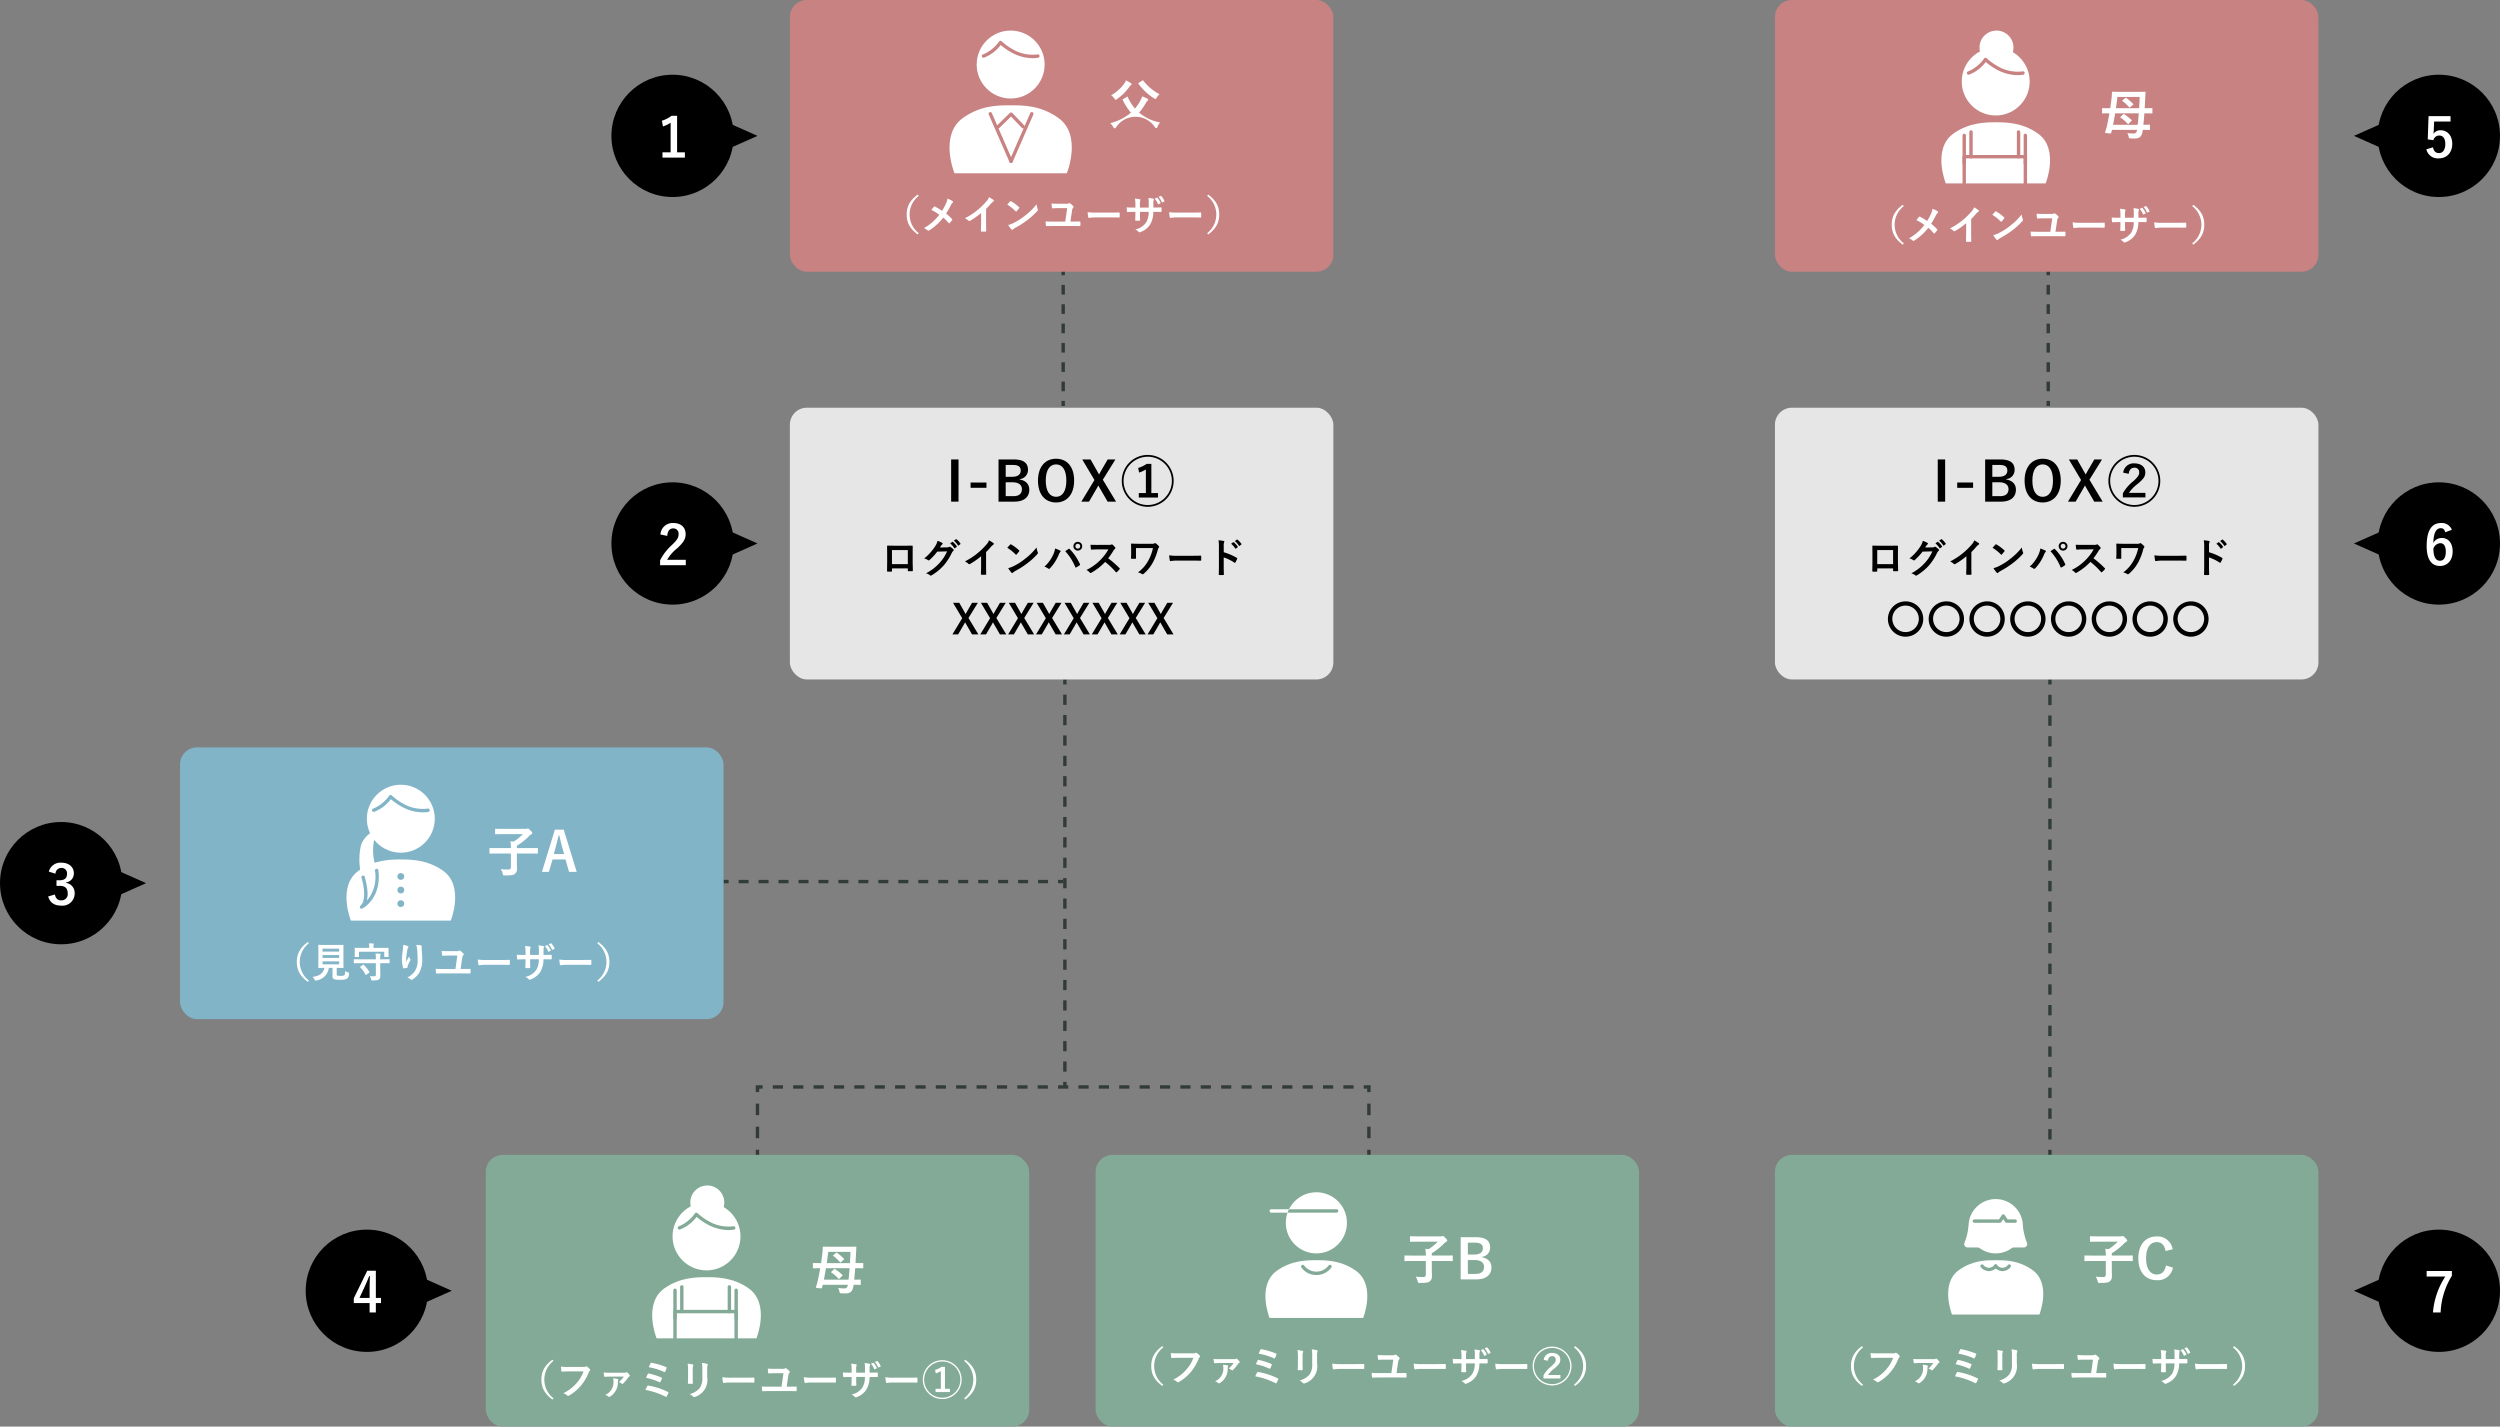 <svg xmlns="http://www.w3.org/2000/svg" xmlns:xlink="http://www.w3.org/1999/xlink" width="736" height="420" viewBox="0 0 736 420"><rect x="0" y="0" width="736" height="420" fill="#808080" stroke="none"/><defs><clipPath id="a"><circle cx="9" cy="9" r="9" transform="translate(7536.5 7767.97)" fill="none"/></clipPath></defs><g transform="translate(-315.461 -7416.97)"><g transform="translate(-6842.5)"><path d="M.5,1.5h-1V0h1Z" transform="translate(7470.961 7496.5)" fill="#323c37"/><path d="M.5,31.308h-1V28.462h1Zm0-5.692h-1V22.769h1Zm0-5.692h-1V17.077h1Zm0-5.692h-1V11.385h1Zm0-5.692h-1V5.692h1Zm0-5.692h-1V0h1Z" transform="translate(7470.961 7500.846)" fill="#323c37"/><path d="M.5,1.5h-1V0h1Z" transform="translate(7470.961 7535)" fill="#323c37"/></g><g transform="translate(-6842.5)"><path d="M.5,1.5h-1V0h1Z" transform="translate(7471.461 7616.97)" fill="#323c37"/><path d="M.5,111h-1v-3h1Zm0-6h-1v-3h1Zm0-6h-1V96h1Zm0-6h-1V90h1Zm0-6h-1V84h1Zm0-6h-1V78h1Zm0-6h-1V72h1Zm0-6h-1V66h1Zm0-6h-1V60h1Zm0-6h-1V54h1Zm0-6h-1V48h1Zm0-6h-1V42h1Zm0-6h-1V36h1Zm0-6h-1V30h1Zm0-6h-1V24h1Zm0-6h-1V18h1Zm0-6h-1V12h1Zm0-6h-1V6h1Zm0-6h-1V0h1Z" transform="translate(7471.461 7621.47)" fill="#323c37"/><path d="M.5,1.5h-1V0h1Z" transform="translate(7471.461 7735.47)" fill="#323c37"/></g><g transform="translate(-6842.5)"><path d="M.5,1.5h-1V0h1Z" transform="translate(7760.961 7496.5)" fill="#323c37"/><path d="M.5,31.308h-1V28.462h1Zm0-5.692h-1V22.769h1Zm0-5.692h-1V17.077h1Zm0-5.692h-1V11.385h1Zm0-5.692h-1V5.692h1Zm0-5.692h-1V0h1Z" transform="translate(7760.961 7500.846)" fill="#323c37"/><path d="M.5,1.5h-1V0h1Z" transform="translate(7760.961 7535)" fill="#323c37"/></g><g transform="translate(-6842.5)"><path d="M.5,1.5h-1V0h1Z" transform="translate(7761.461 7616.97)" fill="#323c37"/><path d="M.5,130.911h-1v-3.044h1Zm0-6.089h-1v-3.044h1Zm0-6.089h-1v-3.044h1Zm0-6.089h-1V109.6h1Zm0-6.089h-1v-3.044h1Zm0-6.089h-1V97.422h1Zm0-6.089h-1V91.333h1Zm0-6.089h-1V85.244h1ZM.5,82.2h-1V79.156h1Zm0-6.089h-1V73.067h1Zm0-6.089h-1V66.978h1Zm0-6.089h-1V60.889h1Zm0-6.089h-1V54.8h1Zm0-6.089h-1V48.711h1Zm0-6.089h-1V42.622h1Zm0-6.089h-1V36.533h1Zm0-6.089h-1V30.444h1ZM.5,27.4h-1V24.356h1Zm0-6.089h-1V18.267h1Zm0-6.089h-1V12.178h1Zm0-6.089h-1V6.089h1Zm0-6.089h-1V0h1Z" transform="translate(7761.461 7621.514)" fill="#323c37"/><path d="M.5,1.5h-1V0h1Z" transform="translate(7761.461 7755.47)" fill="#323c37"/></g><g transform="translate(-6842.5)"><path d="M.5,1.509H-.5V0H.5Z" transform="translate(7380.961 7755.46)" fill="#323c37"/><path d="M.5,11.887H-.5v-3.4H.5Zm0-6.792H-.5V1.7H.5Z" transform="translate(7380.961 7740.177)" fill="#323c37"/><path d="M7381.464,7738.479h-1.006v-2.012h2.013v1.006h-1.007Z" fill="#323c37"/><path d="M170.982.5h-3V-.5h3Zm-6,0h-3V-.5h3Zm-6,0h-3V-.5h3Zm-6,0h-3V-.5h3Zm-6,0h-3V-.5h3Zm-6,0h-3V-.5h3Zm-6,0h-3V-.5h3Zm-6,0h-3V-.5h3Zm-6,0h-3V-.5h3Zm-6,0h-3V-.5h3Zm-6,0h-3V-.5h3Zm-6,0h-3V-.5h3Zm-6,0h-3V-.5h3Zm-6,0h-3V-.5h3Zm-6,0h-3V-.5h3Zm-6,0h-3V-.5h3Zm-6,0h-3V-.5h3Zm-6,0h-3V-.5h3Zm-6,0h-3V-.5h3Zm-6,0h-3V-.5h3Zm-6,0h-3V-.5h3Zm-6,0H42V-.5h3Zm-6,0H36V-.5h3Zm-6,0H30V-.5h3Zm-6,0H24V-.5h3Zm-6,0H18V-.5h3Zm-6,0H12V-.5h3ZM9,.5H6V-.5H9ZM3,.5H0V-.5H3Z" transform="translate(7385.47 7736.97)" fill="#323c37"/><path d="M7561.464,7738.479h-1.006v-1.006h-1.006v-1.006h2.012Z" fill="#323c37"/><path d="M.5,10.189H-.5v-3.4H.5ZM.5,3.4H-.5V0H.5Z" transform="translate(7560.961 7741.875)" fill="#323c37"/><path d="M.5,1.509H-.5V0H.5Z" transform="translate(7560.961 7755.46)" fill="#323c37"/></g><g transform="translate(-6842.5)"><path d="M1.51.5H0V-.5H1.51Z" transform="translate(7370.961 7676.5)" fill="#323c37"/><path d="M91.1.5H88.165V-.5H91.1ZM85.226.5H82.287V-.5h2.939ZM79.348.5H76.409V-.5h2.939ZM73.471.5H70.532V-.5h2.939ZM67.593.5H64.654V-.5h2.939ZM61.715.5H58.776V-.5h2.939ZM55.838.5H52.9V-.5h2.939ZM49.96.5H47.021V-.5H49.96ZM44.082.5H41.143V-.5h2.939ZM38.2.5H35.266V-.5H38.2ZM32.327.5H29.388V-.5h2.939ZM26.449.5H23.511V-.5h2.939ZM20.572.5H17.633V-.5h2.939ZM14.694.5H11.755V-.5h2.939ZM8.816.5H5.878V-.5H8.816ZM2.939.5H0V-.5H2.939Z" transform="translate(7375.409 7676.5)" fill="#323c37"/><path d="M1.509.5H0V-.5H1.509Z" transform="translate(7469.452 7676.5)" fill="#323c37"/></g><g transform="translate(-6842.5)"><circle cx="18" cy="18" r="18" transform="translate(7857.961 7778.97)"/><path d="M7850.961,7796.97l9-4v8Z"/><path d="M7879.795,7792.577a21.94,21.94,0,0,0-3.314,10.789h-2.256a22.459,22.459,0,0,1,3.633-10.58h-5.49v-1.633h7.427Z" fill="#fff"/></g><g transform="translate(-6842.5)"><circle cx="18" cy="18" r="18" transform="translate(7857.961 7558.97)"/><path d="M7850.961,7576.97l9-4v8Z"/><path d="M7877.826,7573.666c-.192-.9-.7-1.2-1.28-1.2-1.457,0-2.145,1.521-2.209,4.322a2.8,2.8,0,0,1,2.5-1.441c1.889,0,3.186,1.488,3.186,3.954,0,2.641-1.538,4.289-3.73,4.289-2.353,0-3.922-1.728-3.922-5.858,0-4.834,1.633-6.786,4.226-6.786a3.135,3.135,0,0,1,3.185,2Zm-1.553,8.387c1.122,0,1.729-.913,1.729-2.689,0-1.633-.576-2.481-1.648-2.481a2.336,2.336,0,0,0-2,1.552C7874.353,7581.012,7875.121,7582.053,7876.273,7582.053Z" fill="#fff"/></g><g transform="translate(-6842.5)"><circle cx="18" cy="18" r="18" transform="translate(7857.961 7438.97)"/><path d="M7850.961,7456.97l9-4v8Z"/><path d="M7879.4,7452.753h-4.834l-.1,2.465c-.016.368-.048.8-.1,1.153a2.474,2.474,0,0,1,2.1-1.057c2.016,0,3.441,1.585,3.441,4,0,2.577-1.6,4.273-3.905,4.273a3.425,3.425,0,0,1-3.714-2.657l1.953-.592c.224,1.185.848,1.7,1.744,1.7,1.153,0,1.873-.993,1.873-2.689,0-1.585-.656-2.481-1.776-2.481a1.774,1.774,0,0,0-1.729,1.377l-1.665-.241.241-6.85h6.466Z" fill="#fff"/></g><g transform="translate(-6842.5)"><circle cx="18" cy="18" r="18" transform="translate(7157.961 7658.97)"/><path d="M7200.961,7676.97l-9,4v-8Z"/><path d="M7172.336,7673.585a3.52,3.52,0,0,1,3.7-2.64c2.226,0,3.666,1.3,3.666,3.073a2.655,2.655,0,0,1-2.337,2.753v.112a2.971,2.971,0,0,1,2.577,3.074,3.581,3.581,0,0,1-3.906,3.632c-2.016,0-3.345-.816-3.889-2.705l1.969-.576c.272,1.233.848,1.729,1.905,1.729a1.823,1.823,0,0,0,1.873-2.065c0-1.392-.657-2.209-2.37-2.209h-.928v-1.633h.848c1.6,0,2.242-.688,2.242-1.921A1.549,1.549,0,0,0,7176,7672.5a1.691,1.691,0,0,0-1.7,1.68Z" fill="#fff"/></g><g transform="translate(-6842.5)"><circle cx="18" cy="18" r="18" transform="translate(7247.961 7778.97)"/><path d="M7290.961,7796.97l-9,4v-8Z"/><path d="M7268.61,7799.091h1.521v1.505h-1.521v2.77h-1.84v-2.77h-4.658v-1.408l3.97-8.115h2.528Zm-1.84-2.688c0-1.3.048-2.513.1-3.746h-.224c-.4,1.056-.865,2.129-1.361,3.2l-1.5,3.232h2.994Z" fill="#fff"/></g><g transform="translate(-6842.5)"><circle cx="18" cy="18" r="18" transform="translate(7337.961 7438.97)"/><path d="M7380.961,7456.97l-9,4v-8Z"/><path d="M7357.3,7461.813h2.289v1.553h-6.595v-1.553h2.4V7453.1a8.966,8.966,0,0,1-2.257,1.089l-.321-1.681a9.027,9.027,0,0,0,2.849-1.44h1.633Z" fill="#fff"/></g><g transform="translate(-6842.5)"><circle cx="18" cy="18" r="18" transform="translate(7337.961 7558.97)"/><path d="M7380.961,7576.97l-9,4v-8Z"/><path d="M7352.4,7574.322a3.578,3.578,0,0,1,3.762-3.377c2.192,0,3.65,1.184,3.65,3.3,0,1.36-.593,2.384-2.466,4.13a11.913,11.913,0,0,0-2.977,3.393h5.49v1.6h-7.571v-1.425a15.463,15.463,0,0,1,3.489-4.53c1.6-1.536,1.953-2.177,1.953-3.185a1.525,1.525,0,0,0-1.6-1.7c-1.009,0-1.633.753-1.729,2.209Z" fill="#fff"/></g><g transform="translate(-6842.5)"><rect width="160" height="80" rx="5" transform="translate(7680.5 7537)" fill="#e6e6e6"/><path d="M7730.611,7564.653h-2.176v-12.421h2.176Z"/><path d="M7738.837,7560.588h-4.674v-1.569h4.674Z"/><path d="M7746.821,7552.232c3.1,0,4.241,1.136,4.241,3.089a2.7,2.7,0,0,1-2.464,2.705v.113c1.84.3,2.848,1.392,2.848,2.993,0,2.192-1.568,3.521-4.4,3.521h-4.658v-12.421Zm-2.321,5.106h1.889c1.7,0,2.529-.7,2.529-1.809s-.608-1.68-2.337-1.68H7744.5Zm0,5.7h2.305c1.648,0,2.465-.767,2.465-2.064,0-1.265-1.008-2.017-2.737-2.017H7744.5Z"/><path d="M7764.646,7558.442c0,4.1-2.144,6.452-5.33,6.452s-5.313-2.322-5.313-6.419c0-4.114,2.16-6.451,5.33-6.451C7762.518,7552.024,7764.646,7554.329,7764.646,7558.442Zm-8.355.017c0,3.169,1.217,4.77,3.042,4.77s3.024-1.6,3.024-4.77c0-3.186-1.2-4.771-3.024-4.771S7756.291,7555.273,7756.291,7558.459Z"/><path d="M7773.093,7558.2l3.889,6.451h-2.48l-2.306-3.985c-.159-.272-.271-.513-.431-.769-.145.256-.273.5-.416.769l-2.322,3.985h-2.256l3.857-6.371-3.6-6.05h2.45l2,3.522c.175.3.32.592.5.9.175-.3.336-.607.511-.927l2.034-3.49h2.273Z"/><path d="M7793.944,7558.539a7.635,7.635,0,1,1-7.635-7.636A7.644,7.644,0,0,1,7793.944,7558.539Zm-14.742,0a7.107,7.107,0,1,0,7.107-7.107A7.132,7.132,0,0,0,7779.2,7558.539Zm3.825-2.417a3.094,3.094,0,0,1,3.282-2.737c1.9,0,3.233.976,3.233,2.657,0,1.216-.544,1.937-2.192,3.329a11.386,11.386,0,0,0-2.625,2.69h4.849v1.343h-6.642v-1.2a12.023,12.023,0,0,1,3.1-3.585c1.376-1.265,1.712-1.825,1.712-2.577a1.292,1.292,0,0,0-1.424-1.377c-.944,0-1.537.624-1.665,1.793Z"/><path d="M7710.631,7584.313v.708c0,.2-.047.228-.264.24-.3.012-.647.012-.947,0-.2-.012-.264-.036-.252-.18.012-.624.036-1.475.036-2.387v-2.938c0-.648.013-1.295-.024-1.99,0-.12.049-.168.132-.168.635.035,1.343.035,2.147.035h2.854c.78,0,1.691,0,2.255-.024.132,0,.168.06.157.24,0,.588-.013,1.235-.013,1.943v2.866c0,1.044.036,1.632.059,2.28,0,.167-.059.2-.227.2-.359.011-.743.011-1.1,0-.144,0-.156-.025-.156-.193v-.636Zm4.654-5.409h-4.666v4.138h4.666Z"/><path d="M7726.889,7578.113a1.1,1.1,0,0,0,.6-.144.245.245,0,0,1,.157-.048.34.34,0,0,1,.191.072,5.447,5.447,0,0,1,.816.648.389.389,0,0,1,.157.276.343.343,0,0,1-.145.251,1.456,1.456,0,0,0-.4.517,16.56,16.56,0,0,1-2.374,3.705,15.206,15.206,0,0,1-3.646,2.986.323.323,0,0,1-.192.061.428.428,0,0,1-.277-.132,3.125,3.125,0,0,0-1.138-.552,13.8,13.8,0,0,0,3.994-3.059,12.246,12.246,0,0,0,2.219-3.406l-2.9.084a16.72,16.72,0,0,1-2.267,2.459.373.373,0,0,1-.252.132.3.3,0,0,1-.18-.072,3.245,3.245,0,0,0-1.151-.516,14.222,14.222,0,0,0,3.226-3.562,5.139,5.139,0,0,0,.708-1.619,5.872,5.872,0,0,1,1.4.636.252.252,0,0,1,.121.2.239.239,0,0,1-.132.2,1.359,1.359,0,0,0-.3.325c-.132.2-.252.383-.4.6Zm1.488-1.619c.059-.048.107-.036.18.024a5.538,5.538,0,0,1,1.138,1.283.12.12,0,0,1-.035.192l-.5.372a.125.125,0,0,1-.2-.036,5.911,5.911,0,0,0-1.212-1.391Zm1.066-.78c.073-.048.109-.035.18.024a5.052,5.052,0,0,1,1.141,1.236.139.139,0,0,1-.037.215l-.48.373a.123.123,0,0,1-.2-.037,5.666,5.666,0,0,0-1.2-1.379Z"/><path d="M7738.325,7583.474c0,.828.013,1.535.036,2.5.012.156-.048.2-.179.2a10.47,10.47,0,0,1-1.2,0c-.132,0-.179-.048-.168-.193.012-.863.048-1.642.048-2.458v-2.794a20.757,20.757,0,0,1-3.3,2.3.34.34,0,0,1-.179.048.333.333,0,0,1-.252-.12,4.509,4.509,0,0,0-1.032-.707,20.37,20.37,0,0,0,6.333-4.966,3.474,3.474,0,0,0,.755-1.235,10.655,10.655,0,0,1,1.331.84.212.212,0,0,1,.1.179.344.344,0,0,1-.168.264,4.024,4.024,0,0,0-.719.66,19.171,19.171,0,0,1-1.4,1.511Z"/><path d="M7745.408,7577.31a.222.222,0,0,1,.168-.1.316.316,0,0,1,.156.059,12.523,12.523,0,0,1,2.29,1.7c.073.072.109.12.109.168a.268.268,0,0,1-.072.156c-.18.239-.577.719-.745.9-.059.06-.095.1-.143.1s-.1-.036-.155-.1a12.678,12.678,0,0,0-2.448-1.955C7744.832,7577.921,7745.18,7577.549,7745.408,7577.31Zm1.043,6.32a17.789,17.789,0,0,0,3.455-2.231,18,18,0,0,0,3.285-3.262,5.41,5.41,0,0,0,.336,1.4.586.586,0,0,1,.061.229c0,.107-.061.2-.192.359a19.662,19.662,0,0,1-2.759,2.543,25.754,25.754,0,0,1-3.621,2.35,4.19,4.19,0,0,0-.805.552.326.326,0,0,1-.215.119.306.306,0,0,1-.2-.131,8.334,8.334,0,0,1-.96-1.332A7.167,7.167,0,0,0,7746.451,7583.63Z"/><path d="M7758.1,7580.224a6.026,6.026,0,0,0,.54-1.775,11.852,11.852,0,0,1,1.487.612.206.206,0,0,1,.143.191.352.352,0,0,1-.12.24,2.316,2.316,0,0,0-.42.732,13.2,13.2,0,0,1-2.566,4.03.45.45,0,0,1-.336.18.4.4,0,0,1-.275-.121,3.361,3.361,0,0,0-1.056-.515A10.635,10.635,0,0,0,7758.1,7580.224Zm4.486-1.631a.282.282,0,0,1,.168-.072.247.247,0,0,1,.179.1,15.056,15.056,0,0,1,3.01,4.4.3.3,0,0,1,.049.168.234.234,0,0,1-.121.191,7.216,7.216,0,0,1-1,.636c-.155.072-.239.048-.288-.108a15.7,15.7,0,0,0-2.962-4.666C7762.062,7578.952,7762.385,7578.725,7762.59,7578.593Zm4.041-.816a1.295,1.295,0,0,1-2.59,0,1.264,1.264,0,0,1,1.295-1.283A1.28,1.28,0,0,1,7766.631,7577.777Zm-2,0a.708.708,0,1,0,.708-.708A.687.687,0,0,0,7764.628,7577.777Z"/><path d="M7774.409,7577.382a1.746,1.746,0,0,0,.827-.109.2.2,0,0,1,.133-.047.391.391,0,0,1,.2.095,4.315,4.315,0,0,1,.78.84.31.31,0,0,1,.06.155.332.332,0,0,1-.156.241,2.2,2.2,0,0,0-.444.527,18.735,18.735,0,0,1-1.535,2.243,28.233,28.233,0,0,1,3.323,2.9.275.275,0,0,1,.095.168.29.29,0,0,1-.084.18,6.365,6.365,0,0,1-.8.816.212.212,0,0,1-.145.072.248.248,0,0,1-.168-.1,21.813,21.813,0,0,0-3.118-2.974,17.3,17.3,0,0,1-4.03,3.166.784.784,0,0,1-.276.1.268.268,0,0,1-.2-.108,3.27,3.27,0,0,0-1.007-.779,14.543,14.543,0,0,0,4.221-3.059,14.728,14.728,0,0,0,2.256-3.011l-3.095.013c-.624,0-1.247.023-1.9.071-.1.013-.131-.071-.156-.2a7.08,7.08,0,0,1-.108-1.248c.648.049,1.248.049,2.027.049Z"/><path d="M7782.463,7579.816c0,.419,0,1.007.013,1.439,0,.192-.025.2-.216.216-.336.012-.72.012-1.056,0-.155,0-.227-.012-.227-.132.035-.48.059-1.02.059-1.523v-1.128c0-.695-.012-1.115-.048-1.558,0-.072.061-.12.157-.12.527.023,1.283.048,2,.048h4.043a1.244,1.244,0,0,0,.731-.132.258.258,0,0,1,.156-.072.393.393,0,0,1,.229.108,5.541,5.541,0,0,1,.886.791.325.325,0,0,1,.084.216.332.332,0,0,1-.107.228,1.946,1.946,0,0,0-.3.707,16.383,16.383,0,0,1-1.464,3.706,11.806,11.806,0,0,1-2.685,3.286.4.4,0,0,1-.289.132.386.386,0,0,1-.24-.084,3.577,3.577,0,0,0-1.151-.455,10.245,10.245,0,0,0,3.035-3.467,12.886,12.886,0,0,0,1.379-3.706h-4.99Z"/><path d="M7794.439,7582.011a9.7,9.7,0,0,0-1.763.143c-.143,0-.239-.071-.276-.251a13.284,13.284,0,0,1-.179-1.451,15.538,15.538,0,0,0,2.591.144h3.862c.91,0,1.834-.025,2.758-.036.179-.012.215.024.215.168a8.495,8.495,0,0,1,0,1.126c0,.145-.047.193-.215.181-.9-.013-1.787-.024-2.674-.024Z"/><path d="M7808.3,7579.552a16.879,16.879,0,0,1,3.813,1.632c.132.071.193.155.132.311a7.11,7.11,0,0,1-.515,1.043c-.048.084-.1.133-.157.133a.183.183,0,0,1-.131-.061,13.306,13.306,0,0,0-3.154-1.535v2.651c0,.78.024,1.487.047,2.35.013.145-.047.181-.215.181a8.3,8.3,0,0,1-1.068,0c-.168,0-.228-.036-.228-.181.036-.887.048-1.6.048-2.362v-5.9a9.168,9.168,0,0,0-.119-1.775,8.839,8.839,0,0,1,1.5.192c.168.036.229.108.229.2a.645.645,0,0,1-.1.276,3.116,3.116,0,0,0-.084,1.127Zm2.794-2.95c.059-.048.108-.037.18.024a5.532,5.532,0,0,1,1.139,1.283.12.12,0,0,1-.035.192l-.5.372a.126.126,0,0,1-.205-.036,5.9,5.9,0,0,0-1.211-1.391Zm1.067-.78c.072-.048.108-.036.18.025a4.978,4.978,0,0,1,1.139,1.234.14.14,0,0,1-.036.217l-.479.371a.123.123,0,0,1-.2-.036,5.667,5.667,0,0,0-1.2-1.379Z"/><path d="M7724.163,7599.159a5.2,5.2,0,1,1-5.192-5.145A5.147,5.147,0,0,1,7724.163,7599.159Zm-9.1,0a3.9,3.9,0,1,0,3.91-3.9A3.871,3.871,0,0,0,7715.061,7599.159Z"/><path d="M7736.163,7599.159a5.2,5.2,0,1,1-5.192-5.145A5.147,5.147,0,0,1,7736.163,7599.159Zm-9.1,0a3.9,3.9,0,1,0,3.91-3.9A3.871,3.871,0,0,0,7727.061,7599.159Z"/><path d="M7748.163,7599.159a5.2,5.2,0,1,1-5.192-5.145A5.147,5.147,0,0,1,7748.163,7599.159Zm-9.1,0a3.9,3.9,0,1,0,3.91-3.9A3.871,3.871,0,0,0,7739.061,7599.159Z"/><path d="M7760.163,7599.159a5.2,5.2,0,1,1-5.192-5.145A5.147,5.147,0,0,1,7760.163,7599.159Zm-9.1,0a3.9,3.9,0,1,0,3.91-3.9A3.871,3.871,0,0,0,7751.061,7599.159Z"/><path d="M7772.163,7599.159a5.2,5.2,0,1,1-5.192-5.145A5.147,5.147,0,0,1,7772.163,7599.159Zm-9.1,0a3.9,3.9,0,1,0,3.91-3.9A3.871,3.871,0,0,0,7763.061,7599.159Z"/><path d="M7784.163,7599.159a5.2,5.2,0,1,1-5.192-5.145A5.147,5.147,0,0,1,7784.163,7599.159Zm-9.1,0a3.9,3.9,0,1,0,3.91-3.9A3.871,3.871,0,0,0,7775.061,7599.159Z"/><path d="M7796.163,7599.159a5.2,5.2,0,1,1-5.192-5.145A5.147,5.147,0,0,1,7796.163,7599.159Zm-9.1,0a3.9,3.9,0,1,0,3.91-3.9A3.871,3.871,0,0,0,7787.061,7599.159Z"/><path d="M7808.163,7599.159a5.2,5.2,0,1,1-5.192-5.145A5.147,5.147,0,0,1,7808.163,7599.159Zm-9.1,0a3.9,3.9,0,1,0,3.91-3.9A3.871,3.871,0,0,0,7799.061,7599.159Z"/></g><g transform="translate(-6842.5)"><rect width="160" height="80" rx="5" transform="translate(7210.961 7637)" fill="#82b4c8"/><path d="M7304.259,7668.243c-1.425,0-1.921.032-2.017.032-.16,0-.176-.016-.176-.176v-1.313c0-.16.016-.176.176-.176.1,0,.592.033,2.017.033h4.114a16.445,16.445,0,0,0-.129-2c.3.032.641.047.961.095a17.332,17.332,0,0,0,2.705-2.192h-5.81c-1.569,0-2.113.031-2.209.031-.161,0-.176-.015-.176-.176v-1.264c0-.16.015-.176.176-.176.1,0,.64.032,2.209.032h6.787a.859.859,0,0,0,.271-.064.5.5,0,0,1,.208-.048c.1,0,.225.048.7.513.5.5.592.656.592.832,0,.143-.1.255-.272.351a2.712,2.712,0,0,0-.688.561,18.551,18.551,0,0,1-3.569,2.817v.689h3.985c1.425,0,1.921-.033,2.017-.033.16,0,.176.016.176.176v1.313c0,.16-.016.176-.176.176-.1,0-.592-.032-2.017-.032h-3.985v1.824c0,1.169.031,1.969.031,2.53a1.8,1.8,0,0,1-.672,1.68c-.464.353-1.169.416-2.9.416-.5,0-.5.017-.609-.5a5.757,5.757,0,0,0-.591-1.344,18.918,18.918,0,0,0,2.224.112c.513,0,.753-.224.753-.784v-3.938Z" fill="#fff"/><path d="M7327.75,7673.653h-2.257l-1.056-3.649h-3.81l-1.072,3.649h-2.049l3.809-12.421h2.61Zm-4.418-7.763c-.271-.976-.464-1.889-.736-3.057h-.144c-.272,1.185-.5,2.081-.768,3.041l-.672,2.529h3.041Z" fill="#fff"/><path d="M7248.908,7694.666a6.939,6.939,0,0,0,0,10.986l-.312.372c-2.3-1.68-3.25-3.5-3.25-5.865s.947-4.186,3.25-5.865Z" fill="#fff"/><path d="M7257.094,7703.805c0,.276.06.36.217.4a4.085,4.085,0,0,0,.935.059,2.377,2.377,0,0,0,1.031-.155c.192-.145.287-.468.3-1.272a4.262,4.262,0,0,0,.876.42c.3.108.3.108.265.408-.072.839-.229,1.151-.565,1.391a3.719,3.719,0,0,1-2,.36,5.83,5.83,0,0,1-1.811-.168.785.785,0,0,1-.491-.852v-2.482h-1.079a4.3,4.3,0,0,1-3.682,3.694,1.486,1.486,0,0,1-.252.036c-.12,0-.156-.06-.276-.3a2.845,2.845,0,0,0-.587-.78c2.122-.264,3.238-1.151,3.477-2.65h-.024c-1.163,0-1.547.024-1.619.024-.131,0-.144-.013-.144-.132,0-.084.025-.528.025-1.464v-3.586c0-.959-.025-1.4-.025-1.487,0-.119.013-.132.144-.132.072,0,.48.025,1.643.025h3.863c1.15,0,1.558-.025,1.642-.025.12,0,.132.013.132.132,0,.084-.024.528-.024,1.487v3.586c0,.936.024,1.392.024,1.464,0,.119-.012.132-.132.132-.084,0-.492-.024-1.642-.024h-.217Zm-4.174-7.556v.876h4.894v-.876Zm4.894,2.735v-.852h-4.894v.852Zm0,1.007h-4.894v.887h4.894Z" fill="#fff"/><path d="M7263.781,7700.531c-1.08,0-1.451.023-1.523.023-.119,0-.132-.012-.132-.143v-.911c0-.121.013-.132.132-.132.072,0,.443.023,1.523.023h4.833a10.211,10.211,0,0,0-.095-1.715c.456.012.9.036,1.331.084.12.012.191.084.191.144a.614.614,0,0,1-.071.252,3.576,3.576,0,0,0-.073,1.212v.023h1.117c1.066,0,1.438-.023,1.51-.023.121,0,.132.011.132.132v.911c0,.131-.011.143-.132.143-.072,0-.444-.023-1.51-.023H7269.9v1.846c0,.672.025,1.236.025,1.847s-.1.84-.4,1.08c-.239.2-.743.3-1.846.312-.384.011-.384,0-.468-.36a3.463,3.463,0,0,0-.359-.935,10.493,10.493,0,0,0,1.306.059c.336,0,.456-.095.456-.383v-3.466Zm6.848-4.5c1.115,0,1.523-.024,1.6-.024.119,0,.131.012.131.132,0,.072-.024.288-.024.624v.5c0,1.067.024,1.235.024,1.319,0,.121-.012.132-.131.132h-1.008c-.119,0-.132-.011-.132-.132v-1.415h-7.437v1.415c0,.121-.011.132-.13.132h-1.008c-.12,0-.132-.011-.132-.132,0-.084.024-.252.024-1.319v-.407c0-.432-.024-.636-.024-.72,0-.12.012-.132.132-.132.072,0,.479.024,1.6.024h2.531v-.192a4.847,4.847,0,0,0-.084-1.139c.431,0,.863.024,1.283.06.12.012.18.06.18.119a.61.61,0,0,1-.06.241,1.881,1.881,0,0,0-.06.708v.2Zm-5.828,5c.119-.084.156-.073.252,0a10.084,10.084,0,0,1,1.654,2.074c.072.108.061.144-.071.24l-.827.588a.38.38,0,0,1-.145.071c-.048,0-.072-.035-.1-.095a7.888,7.888,0,0,0-1.547-2.147c-.108-.1-.084-.132.06-.228Z" fill="#fff"/><path d="M7277.977,7695.494c.155.059.226.131.226.239a.269.269,0,0,1-.084.192,1.408,1.408,0,0,0-.215.564c-.168.815-.263,1.667-.336,2.291a12.019,12.019,0,0,0-.036,1.319c.264-.468.516-.924.839-1.535a2.484,2.484,0,0,0,.373.779.282.282,0,0,1,.071.193.556.556,0,0,1-.12.3,9.837,9.837,0,0,0-.707,1.536,1.4,1.4,0,0,0-.06.359.167.167,0,0,1-.157.191c-.143.037-.659.109-.959.145-.083.012-.144-.072-.167-.156a7.679,7.679,0,0,1-.36-2.435,25.331,25.331,0,0,1,.287-2.986,10.825,10.825,0,0,0,.1-1.367A6.233,6.233,0,0,1,7277.977,7695.494Zm3.9-.2c.24.059.265.12.24.324a4.43,4.43,0,0,0-.023.551c.084,1.139.168,2.231.168,3.094a7.887,7.887,0,0,1-.912,4.162,6.586,6.586,0,0,1-1.979,1.931.415.415,0,0,1-.24.084.349.349,0,0,1-.252-.132,2.774,2.774,0,0,0-1.02-.552,5.939,5.939,0,0,0,2.04-1.607,5.779,5.779,0,0,0,1.007-3.826c0-.852-.06-2.1-.144-2.866a5.638,5.638,0,0,0-.252-1.307A6.826,6.826,0,0,1,7281.873,7695.29Z" fill="#fff"/><path d="M7294.365,7702.234c.612,0,1.248-.013,1.86-.025.227,0,.263.037.263.205a5.823,5.823,0,0,1,0,.923c0,.192-.036.24-.2.228-.683,0-1.427-.024-2.135-.024h-5.661c-.814,0-1.451.036-1.894.036-.2.012-.24-.036-.264-.228a10.307,10.307,0,0,1-.084-1.163c.684.048,1.44.06,2.135.06h3.658l.564-3.958h-2.626c-.577,0-1.188.024-1.7.06-.121,0-.144-.072-.168-.24a9.447,9.447,0,0,1-.108-1.188q.916.072,2.051.073h2.135a1.876,1.876,0,0,0,.887-.12.473.473,0,0,1,.192-.073.263.263,0,0,1,.168.073,4.642,4.642,0,0,1,.947.827.31.31,0,0,1,.108.217.329.329,0,0,1-.12.239,1.357,1.357,0,0,0-.324.792l-.491,3.286Z" fill="#fff"/><path d="M7300.836,7701.01a9.564,9.564,0,0,0-1.763.144c-.143,0-.239-.071-.275-.251a13.211,13.211,0,0,1-.181-1.451,15.574,15.574,0,0,0,2.592.143h3.861c.911,0,1.835-.024,2.758-.036.181-.012.217.024.217.168a9.232,9.232,0,0,1,0,1.127c0,.145-.049.192-.217.181-.9-.013-1.787-.025-2.674-.025Z" fill="#fff"/><path d="M7318.4,7698.1c.588,0,1.259-.013,1.812-.036.143-.012.155.06.168.191a6.552,6.552,0,0,1,0,.949c-.013.155-.037.2-.205.191-.407,0-1.139-.012-1.727-.012h-.492a7.12,7.12,0,0,1-.923,3.694,5.644,5.644,0,0,1-2.831,2.231,1.041,1.041,0,0,1-.335.108c-.072,0-.132-.037-.227-.132a2.81,2.81,0,0,0-1-.72,5.2,5.2,0,0,0,3.238-2.122,5.793,5.793,0,0,0,.707-3.059h-2.555v.432c0,.708,0,1.356.037,1.991.012.132-.072.156-.2.168a7.43,7.43,0,0,1-1.032,0c-.155-.012-.228-.036-.215-.168.035-.624.06-1.212.06-1.967v-.456h-.361c-.646,0-1.606.037-1.978.06-.1,0-.132-.071-.145-.228-.047-.252-.058-.671-.084-1.163.5.035,1.284.06,2.207.06h.361v-.875a8.425,8.425,0,0,0-.144-1.764,11.48,11.48,0,0,1,1.463.193c.132.023.18.084.18.168a.8.8,0,0,1-.073.251,3.005,3.005,0,0,0-.084,1.152v.875h2.58l.011-1.176a7.877,7.877,0,0,0-.108-1.642,10.931,10.931,0,0,1,1.4.2c.168.036.215.095.215.191a.667.667,0,0,1-.047.216,3.3,3.3,0,0,0-.1,1.056v1.139Zm.6-2.9a.125.125,0,0,1,.168.048,5.56,5.56,0,0,1,.923,1.451c.037.084.025.132-.071.18l-.492.252c-.1.047-.156.024-.2-.073a5.676,5.676,0,0,0-.97-1.558Zm1.128-.516c.071-.036.107-.024.168.048a5.092,5.092,0,0,1,.923,1.4.135.135,0,0,1-.072.2l-.48.24c-.107.048-.156.011-.191-.06a5.76,5.76,0,0,0-.972-1.559Z" fill="#fff"/><path d="M7324.836,7701.01a9.564,9.564,0,0,0-1.763.144c-.143,0-.239-.071-.275-.251a13.211,13.211,0,0,1-.181-1.451,15.574,15.574,0,0,0,2.592.143h3.861c.911,0,1.835-.024,2.758-.036.181-.012.217.024.217.168a9.232,9.232,0,0,1,0,1.127c0,.145-.049.192-.217.181-.9-.013-1.787-.025-2.674-.025Z" fill="#fff"/><path d="M7334.113,7694.294c2.3,1.679,3.251,3.5,3.251,5.865s-.948,4.185-3.251,5.865l-.31-.372a6.943,6.943,0,0,0,0-10.986Z" fill="#fff"/><circle cx="10" cy="10" r="10" transform="translate(7265.961 7648)" fill="#fff"/><path d="M7288.343,7673.273c-4.643-3.273-9.609-3.273-12.382-3.273s-7.738,0-12.382,3.273c-6.438,4.538-2.321,14.727-2.321,14.727h29.406S7294.782,7677.811,7288.343,7673.273Z" fill="#fff"/><path d="M7282.373,7656.13a13.134,13.134,0,0,1-6.407-1.819,17.793,17.793,0,0,1-2.932-2.064,11.252,11.252,0,0,1-4.915,3.728.5.5,0,0,1-.316-.948,10.815,10.815,0,0,0,4.742-3.8.5.5,0,0,1,.367-.22l.049,0a.5.5,0,0,1,.354.146,16.093,16.093,0,0,0,3.166,2.306,11.514,11.514,0,0,0,7.4,1.554.5.5,0,1,1,.164.986A10.146,10.146,0,0,1,7282.373,7656.13Z" fill="#82b4c8"/><path d="M7269.188,7661s-4,1.455-5,5a19.211,19.211,0,0,0,0,8l4.221-2.461A14.919,14.919,0,0,1,7269.188,7661Z" fill="#fff"/><path d="M7264.405,7684.5a.5.5,0,0,1-.33-.876c1.155-1.01,1.189-3.154,1.014-4.774a19.667,19.667,0,0,0-.716-3.46.5.5,0,1,1,.951-.308,20.279,20.279,0,0,1,.757,3.644,10.486,10.486,0,0,1-.092,3.341,8.926,8.926,0,0,0,.638-.786,10.906,10.906,0,0,0,1.725-7.984.5.5,0,0,1,.434-.558.544.544,0,0,1,.063,0,.5.5,0,0,1,.5.438,13.705,13.705,0,0,1-.286,5.248,10.463,10.463,0,0,1-1.654,3.492,8.732,8.732,0,0,1-2.774,2.533A.5.5,0,0,1,7264.405,7684.5Z" fill="#82b4c8"/><circle cx="1" cy="1" r="1" transform="translate(7274.961 7674)" fill="#82b4c8"/><circle cx="1" cy="1" r="1" transform="translate(7274.961 7678)" fill="#82b4c8"/><circle cx="1" cy="1" r="1" transform="translate(7274.961 7682)" fill="#82b4c8"/></g><g transform="translate(-6842.5)"><rect width="160" height="80" rx="5" transform="translate(7390.5 7416.97)" fill="#c88282"/><path d="M7489.7,7445.491c.208-.111.225-.1.3.08a12.8,12.8,0,0,0,2.1,3.362,13.092,13.092,0,0,0,1.633-2.449,5.377,5.377,0,0,0,.48-1.153,12.93,12.93,0,0,1,1.585.721c.143.08.208.16.208.256,0,.112-.08.176-.193.272a3.1,3.1,0,0,0-.511.7,17.762,17.762,0,0,1-1.986,2.85,13.74,13.74,0,0,0,6.2,2.913,3.5,3.5,0,0,0-.769,1.2c-.128.3-.16.416-.32.416a1.655,1.655,0,0,1-.353-.08,6.844,6.844,0,0,0-11.668.064,1.132,1.132,0,0,1-.368.1c-.128,0-.192-.112-.352-.4a4.717,4.717,0,0,0-.865-1.12,15.092,15.092,0,0,0,6.1-3.089,15.3,15.3,0,0,1-2.417-3.73c-.08-.16-.065-.176.16-.288Zm1.249-3.985c.128.1.176.176.176.272,0,.112-.08.176-.208.256a1.253,1.253,0,0,0-.416.416,14.676,14.676,0,0,1-3.746,3.714c-.176.128-.272.191-.352.191-.112,0-.177-.111-.352-.368a4.373,4.373,0,0,0-.977-.975,12.25,12.25,0,0,0,3.794-3.33,4.2,4.2,0,0,0,.576-1.073A12.008,12.008,0,0,1,7490.952,7441.506Zm3.249-.784c.1-.065.16-.113.208-.113a.2.2,0,0,1,.145.1,14.234,14.234,0,0,0,4.769,3.985,5.878,5.878,0,0,0-.864,1.073c-.16.256-.225.368-.336.368-.08,0-.177-.065-.368-.176a16.786,16.786,0,0,1-4.594-4.29c-.1-.145-.08-.192.1-.32Z" fill="#fff"/><path d="M7428.447,7474.635a6.941,6.941,0,0,0,0,10.987l-.312.372c-2.3-1.68-3.25-3.5-3.25-5.866s.947-4.185,3.25-5.864Z" fill="#fff"/><path d="M7436.441,7476.915a5.555,5.555,0,0,0,.455-1.476,5.852,5.852,0,0,1,1.512.756.249.249,0,0,1,.12.2.356.356,0,0,1-.132.264,2.633,2.633,0,0,0-.54.8,23.446,23.446,0,0,1-1.367,2.374,14.012,14.012,0,0,1,1.763,1.632.255.255,0,0,1,.072.168.308.308,0,0,1-.06.155c-.24.313-.479.577-.731.852a.185.185,0,0,1-.144.084c-.061,0-.108-.036-.168-.107a12.168,12.168,0,0,0-1.571-1.583,15.762,15.762,0,0,1-4.1,3.741.552.552,0,0,1-.277.1.33.33,0,0,1-.226-.084,3.544,3.544,0,0,0-1.08-.66,14.663,14.663,0,0,0,4.521-3.933,13.153,13.153,0,0,0-2.339-1.428c.349-.443.636-.815.792-.983a.165.165,0,0,1,.12-.06.331.331,0,0,1,.144.048,17.665,17.665,0,0,1,2.087,1.26A14.129,14.129,0,0,0,7436.441,7476.915Z" fill="#fff"/><path d="M7448.262,7482.443c0,.828.011,1.535.035,2.5.013.156-.047.2-.18.2a10.027,10.027,0,0,1-1.2,0c-.132,0-.18-.048-.168-.192.012-.864.049-1.643.049-2.458v-2.8a20.867,20.867,0,0,1-3.3,2.3.339.339,0,0,1-.18.047.335.335,0,0,1-.252-.12,4.51,4.51,0,0,0-1.031-.707,20.371,20.371,0,0,0,6.332-4.966,3.453,3.453,0,0,0,.756-1.235,10.736,10.736,0,0,1,1.331.84.215.215,0,0,1,.1.18.344.344,0,0,1-.168.263,4.026,4.026,0,0,0-.721.66,18.9,18.9,0,0,1-1.4,1.511Z" fill="#fff"/><path d="M7455.344,7476.279a.222.222,0,0,1,.168-.1.319.319,0,0,1,.156.06,12.528,12.528,0,0,1,2.291,1.7c.072.072.107.12.107.168a.255.255,0,0,1-.072.156c-.18.239-.575.719-.743.9-.06.06-.1.1-.144.1s-.095-.036-.156-.1a12.7,12.7,0,0,0-2.447-1.955C7454.769,7476.89,7455.116,7476.518,7455.344,7476.279Zm1.044,6.32a17.839,17.839,0,0,0,3.454-2.23,18.029,18.029,0,0,0,3.286-3.263,5.317,5.317,0,0,0,.336,1.4.587.587,0,0,1,.059.229c0,.107-.059.2-.191.359a19.776,19.776,0,0,1-2.759,2.543,25.942,25.942,0,0,1-3.622,2.351,4.182,4.182,0,0,0-.8.551.329.329,0,0,1-.215.12.308.308,0,0,1-.2-.132,8.257,8.257,0,0,1-.96-1.331A7.284,7.284,0,0,0,7456.388,7482.6Z" fill="#fff"/><path d="M7473.9,7482.2c.612,0,1.248-.013,1.86-.025.227,0,.263.036.263.2a5.96,5.96,0,0,1,0,.924c0,.192-.036.239-.2.228-.683,0-1.427-.025-2.135-.025h-5.661c-.814,0-1.451.036-1.894.036-.2.013-.24-.036-.264-.227a10.316,10.316,0,0,1-.084-1.163c.684.048,1.44.059,2.135.059h3.658l.564-3.958h-2.626c-.577,0-1.188.025-1.7.061-.121,0-.144-.072-.167-.24a9.406,9.406,0,0,1-.109-1.188q.916.072,2.051.072h2.135a1.857,1.857,0,0,0,.887-.12.491.491,0,0,1,.192-.072.261.261,0,0,1,.168.072,4.691,4.691,0,0,1,.947.827.316.316,0,0,1,.108.217.327.327,0,0,1-.12.239,1.366,1.366,0,0,0-.324.792l-.491,3.287Z" fill="#fff"/><path d="M7480.375,7480.98a9.579,9.579,0,0,0-1.763.144c-.143,0-.239-.072-.275-.251a13.3,13.3,0,0,1-.181-1.452,15.417,15.417,0,0,0,2.592.144h3.861c.912,0,1.835-.024,2.758-.036.181-.012.217.024.217.168a9.24,9.24,0,0,1,0,1.127c0,.144-.049.192-.217.18-.9-.012-1.787-.024-2.674-.024Z" fill="#fff"/><path d="M7497.94,7478.066c.588,0,1.259-.013,1.812-.036.144-.012.155.059.168.191a6.532,6.532,0,0,1,0,.948c-.013.156-.037.2-.205.192-.407,0-1.139-.012-1.727-.012h-.492a7.118,7.118,0,0,1-.923,3.693,5.643,5.643,0,0,1-2.831,2.232,1.012,1.012,0,0,1-.335.107c-.072,0-.132-.036-.227-.131a2.786,2.786,0,0,0-1-.72,5.206,5.206,0,0,0,3.238-2.122,5.793,5.793,0,0,0,.707-3.059h-2.555v.432c0,.708,0,1.355.037,1.991.012.132-.072.155-.2.168a7.746,7.746,0,0,1-1.032,0c-.155-.013-.228-.036-.215-.168.035-.624.06-1.212.06-1.967v-.456h-.361c-.646,0-1.606.036-1.978.06-.1,0-.132-.072-.145-.228-.047-.252-.058-.672-.084-1.163.5.035,1.285.06,2.207.06h.361v-.875a8.424,8.424,0,0,0-.144-1.764,11.9,11.9,0,0,1,1.463.192c.132.024.18.084.18.168a.776.776,0,0,1-.073.251,3.017,3.017,0,0,0-.084,1.153v.875h2.58l.011-1.176a7.9,7.9,0,0,0-.108-1.643,11.2,11.2,0,0,1,1.4.2c.168.037.215.1.215.192a.669.669,0,0,1-.047.216,3.3,3.3,0,0,0-.1,1.055v1.14Zm.6-2.9a.125.125,0,0,1,.168.047,5.607,5.607,0,0,1,.923,1.452c.037.084.025.131-.071.179l-.492.252c-.1.048-.156.025-.205-.072a5.661,5.661,0,0,0-.97-1.559Zm1.128-.516c.071-.036.107-.024.168.048a5.088,5.088,0,0,1,.923,1.4.134.134,0,0,1-.072.2l-.48.24c-.107.048-.156.012-.191-.059a5.765,5.765,0,0,0-.972-1.56Z" fill="#fff"/><path d="M7504.375,7480.98a9.579,9.579,0,0,0-1.763.144c-.143,0-.239-.072-.275-.251a13.3,13.3,0,0,1-.181-1.452,15.417,15.417,0,0,0,2.592.144h3.861c.912,0,1.835-.024,2.758-.036.181-.012.217.024.217.168a9.24,9.24,0,0,1,0,1.127c0,.144-.049.192-.217.18-.9-.012-1.787-.024-2.674-.024Z" fill="#fff"/><path d="M7513.652,7474.264c2.3,1.679,3.251,3.5,3.251,5.864s-.948,4.186-3.251,5.866l-.31-.372a6.943,6.943,0,0,0,0-10.987Z" fill="#fff"/><circle cx="10" cy="10" r="10" transform="translate(7445.5 7425.97)" fill="#fff"/><path d="M7469.43,7451.606c-5.224-3.636-10.157-3.636-13.93-3.636s-8.706,0-13.93,3.636c-7.243,5.043-2.611,16.364-2.611,16.364h33.082S7476.673,7456.649,7469.43,7451.606Z" fill="#fff"/><path d="M7461.912,7434.1a13.134,13.134,0,0,1-6.407-1.819,17.793,17.793,0,0,1-2.932-2.064,11.252,11.252,0,0,1-4.915,3.728.5.5,0,0,1-.316-.948,10.815,10.815,0,0,0,4.742-3.8.5.5,0,0,1,.367-.22l.049,0a.5.5,0,0,1,.354.146,16.093,16.093,0,0,0,3.166,2.306,11.521,11.521,0,0,0,7.4,1.554.5.5,0,1,1,.164.986A10.146,10.146,0,0,1,7461.912,7434.1Z" fill="#c88282"/><path d="M6.114,14.5a.5.5,0,0,1-.458-.3L-.458.2A.5.5,0,0,1-.2-.458.5.5,0,0,1,.458-.2l6.114,14a.5.5,0,0,1-.458.7Z" transform="translate(7449.5 7450.47)" fill="#c88282"/><path d="M0,14.5a.5.5,0,0,1-.2-.042A.5.5,0,0,1-.458,13.8L5.655-.2a.5.5,0,0,1,.658-.258A.5.5,0,0,1,6.572.2L.458,14.2A.5.5,0,0,1,0,14.5Z" transform="translate(7455.613 7450.47)" fill="#c88282"/><path d="M7459.171,7454.778a.5.5,0,0,1-.361-.154l-3.208-3.343-3.424,3.354a.5.5,0,0,1-.7-.714l3.785-3.708a.5.5,0,0,1,.35-.143h.008a.5.5,0,0,1,.353.154l3.558,3.708a.5.5,0,0,1-.361.846Z" fill="#c88282"/></g><g transform="translate(-6842.5)"><rect width="160" height="80" rx="5" transform="translate(7300.961 7756.97)" fill="#82aa96"/><path d="M7399.363,7790.332c-1.361,0-1.808.032-1.906.032-.16,0-.176-.015-.176-.176v-1.216c0-.16.016-.176.176-.176.1,0,.545.032,1.906.032h.321c.127-.881.238-1.761.351-2.657a17.142,17.142,0,0,0,.145-1.985c0-.176.031-.208.191-.208.1,0,.625.032,2.178.032h5.137c1.552,0,2.1-.032,2.193-.032.16,0,.191.032.191.208l-.08,1.537-.16,3.1h.193c1.36,0,1.809-.032,1.905-.032.16,0,.176.016.176.176v1.216c0,.161-.016.176-.176.176-.1,0-.545-.032-1.905-.032h-.289c-.08,1.121-.175,2.257-.3,3.378,1.2,0,1.664-.032,1.759-.032.161,0,.176.015.176.176v1.216c0,.16-.015.176-.176.176-.095,0-.591-.032-1.937-.032v.064c-.207,1.6-.688,2.482-2.4,2.482-.288,0-.657,0-1.153-.032-.465-.033-.5-.048-.576-.4a4.967,4.967,0,0,0-.416-1.184,12.92,12.92,0,0,0,1.713.144c.736,0,1.008-.208,1.152-1.073h-7.379l-.224.816c-.065.273-.08.273-.961.177s-.928-.112-.832-.385a15.23,15.23,0,0,0,.48-1.584c.272-1.233.545-2.546.768-3.906Zm8.4,3.378c.129-1.1.224-2.241.32-3.378h-6.963c-.176,1.121-.385,2.257-.607,3.378Zm-5.971-8.195q-.19,1.656-.432,3.313h6.819c.08-1.121.129-2.241.16-3.313Zm1.682,5.137c.144-.143.175-.16.335-.048a13.263,13.263,0,0,1,2.129,1.681c.065.064.1.1.1.144s-.047.1-.144.176l-.752.737c-.176.16-.192.208-.336.063a12.31,12.31,0,0,0-2.08-1.808c-.145-.113-.114-.144.046-.288Zm.576-4.8c.16-.128.207-.145.351-.048a14.809,14.809,0,0,1,1.985,1.713c.064.063.08.095.08.143,0,.065-.032.112-.127.193l-.785.671a.307.307,0,0,1-.192.113c-.031,0-.08-.032-.129-.1a11.359,11.359,0,0,0-1.935-1.81c-.145-.111-.114-.143.062-.288Z" fill="#fff"/><path d="M7320.908,7817.635a6.94,6.94,0,0,0,0,10.987l-.312.372c-2.3-1.68-3.25-3.5-3.25-5.866s.947-4.185,3.25-5.864Z" fill="#fff"/><path d="M7325.424,7820.706c-.779,0-1.463.036-1.979.06-.156.012-.2-.072-.228-.24-.035-.24-.084-.863-.108-1.211a20.969,20.969,0,0,0,2.3.084h4.281a1.147,1.147,0,0,0,.661-.12.341.341,0,0,1,.179-.048.573.573,0,0,1,.229.06,3.711,3.711,0,0,1,.875.792.3.3,0,0,1,.084.2.409.409,0,0,1-.168.3,1.456,1.456,0,0,0-.276.468,14.134,14.134,0,0,1-2.327,3.9,13.455,13.455,0,0,1-3.406,2.854.581.581,0,0,1-.323.108.426.426,0,0,1-.3-.132,3.522,3.522,0,0,0-1.115-.659,11.587,11.587,0,0,0,3.922-3,10.118,10.118,0,0,0,2.027-3.418Z" fill="#fff"/><path d="M7337.725,7822.241c-.708,0-1.092.036-1.62.06-.121,0-.24-.036-.264-.156-.048-.228-.12-.72-.167-1.115.719.059,1.091.072,1.954.072h4.018a1.289,1.289,0,0,0,.635-.1.374.374,0,0,1,.168-.059.321.321,0,0,1,.192.1,4.166,4.166,0,0,1,.7.779.319.319,0,0,1,.059.18.19.19,0,0,1-.119.168.785.785,0,0,0-.312.252,13.153,13.153,0,0,1-1.559,1.871.289.289,0,0,1-.2.1.389.389,0,0,1-.264-.108,2.421,2.421,0,0,0-.8-.42,7.351,7.351,0,0,0,1.439-1.619Zm2.062.7c.144.035.2.1.2.191a.323.323,0,0,1-.047.168,1.07,1.07,0,0,0-.084.456,4.854,4.854,0,0,1-2.267,4.354.6.6,0,0,1-.287.12.361.361,0,0,1-.229-.108,2.985,2.985,0,0,0-.935-.492,4.048,4.048,0,0,0,2.435-3.9,3.154,3.154,0,0,0-.121-.983A10.293,10.293,0,0,1,7339.787,7822.937Z" fill="#fff"/><path d="M7348.524,7825.036a.267.267,0,0,1,.336-.145,20.444,20.444,0,0,1,5.745,1.871.211.211,0,0,1,.12.324,9.169,9.169,0,0,1-.479.984c-.06.1-.108.143-.181.143a.358.358,0,0,1-.168-.059,21.824,21.824,0,0,0-5.924-1.991C7348.129,7825.792,7348.369,7825.311,7348.524,7825.036Zm.157-3.575c.059-.131.131-.168.311-.12a18.843,18.843,0,0,1,3.658,1.164c.192.083.216.167.157.348a7.9,7.9,0,0,1-.4.923c-.059.108-.107.156-.168.156a.287.287,0,0,1-.155-.048,17.709,17.709,0,0,0-3.922-1.283A11.683,11.683,0,0,1,7348.681,7821.461Zm.792-3.129c.095-.193.155-.193.323-.157a22.148,22.148,0,0,1,4.269,1.26c.193.083.216.144.144.3a9.767,9.767,0,0,1-.42,1.043c-.059.143-.167.143-.287.084a19.578,19.578,0,0,0-4.533-1.379C7349.112,7819.134,7349.376,7818.523,7349.473,7818.332Z" fill="#fff"/><path d="M7360.524,7820.178a8.317,8.317,0,0,0-.131-1.751,8.869,8.869,0,0,1,1.487.252c.143.036.2.108.2.192a.473.473,0,0,1-.049.179,2.791,2.791,0,0,0-.131,1.14v2.423c0,.624.024,1.092.035,1.511,0,.18-.071.24-.263.24h-.959c-.168,0-.24-.06-.229-.2,0-.42.036-1.116.036-1.631Zm5.65,2.243a5.249,5.249,0,0,1-3.611,5.792.728.728,0,0,1-.251.061.391.391,0,0,1-.289-.145,3.893,3.893,0,0,0-1.019-.731,5.864,5.864,0,0,0,2.927-1.751,4.948,4.948,0,0,0,.8-3.2v-2.267a8.828,8.828,0,0,0-.131-1.955,7.514,7.514,0,0,1,1.559.264.2.2,0,0,1,.168.2.381.381,0,0,1-.049.192,3.643,3.643,0,0,0-.107,1.307Z" fill="#fff"/><path d="M7372.836,7823.98a9.564,9.564,0,0,0-1.763.144c-.143,0-.239-.072-.275-.251a13.2,13.2,0,0,1-.181-1.452,15.4,15.4,0,0,0,2.592.144h3.861c.911,0,1.835-.024,2.758-.036.181-.012.217.024.217.168a9.24,9.24,0,0,1,0,1.127c0,.144-.049.192-.217.18-.9-.012-1.787-.024-2.674-.024Z" fill="#fff"/><path d="M7390.365,7825.2c.612,0,1.248-.013,1.86-.025.227,0,.263.036.263.2a5.842,5.842,0,0,1,0,.924c0,.192-.036.239-.2.228-.683,0-1.427-.025-2.135-.025h-5.661c-.814,0-1.451.036-1.894.036-.2.013-.24-.036-.264-.227a10.316,10.316,0,0,1-.084-1.163c.684.048,1.44.059,2.135.059h3.658l.564-3.958h-2.626c-.577,0-1.188.025-1.7.061-.121,0-.144-.072-.168-.24a9.447,9.447,0,0,1-.108-1.188q.916.072,2.051.072h2.135a1.857,1.857,0,0,0,.887-.12.49.49,0,0,1,.192-.072.261.261,0,0,1,.168.072,4.718,4.718,0,0,1,.947.827.314.314,0,0,1,.108.217.326.326,0,0,1-.12.239,1.362,1.362,0,0,0-.324.792l-.491,3.287Z" fill="#fff"/><path d="M7396.836,7823.98a9.564,9.564,0,0,0-1.763.144c-.143,0-.239-.072-.275-.251a13.2,13.2,0,0,1-.181-1.452,15.4,15.4,0,0,0,2.592.144h3.861c.911,0,1.835-.024,2.758-.036.181-.012.217.024.217.168a9.24,9.24,0,0,1,0,1.127c0,.144-.049.192-.217.18-.9-.012-1.787-.024-2.674-.024Z" fill="#fff"/><path d="M7414.4,7821.066c.588,0,1.259-.013,1.812-.036.143-.012.155.059.168.191a6.532,6.532,0,0,1,0,.948c-.013.156-.037.2-.205.192-.407,0-1.139-.012-1.727-.012h-.492a7.113,7.113,0,0,1-.923,3.693,5.643,5.643,0,0,1-2.831,2.232,1.019,1.019,0,0,1-.335.107c-.072,0-.132-.036-.227-.131a2.781,2.781,0,0,0-1-.72,5.208,5.208,0,0,0,3.238-2.122,5.793,5.793,0,0,0,.707-3.059h-2.555v.432c0,.708,0,1.355.037,1.991.012.132-.072.155-.2.168a7.746,7.746,0,0,1-1.032,0c-.155-.013-.228-.036-.215-.168.035-.624.06-1.212.06-1.967v-.456h-.361c-.646,0-1.606.036-1.978.06-.1,0-.132-.072-.145-.228-.047-.252-.058-.672-.084-1.163.5.035,1.284.06,2.207.06h.361v-.875a8.424,8.424,0,0,0-.144-1.764,11.9,11.9,0,0,1,1.463.192c.132.024.18.084.18.168a.776.776,0,0,1-.073.251,3.017,3.017,0,0,0-.084,1.153v.875h2.58l.011-1.176a7.9,7.9,0,0,0-.108-1.643,11.2,11.2,0,0,1,1.4.2c.168.037.215.1.215.192a.669.669,0,0,1-.047.216,3.292,3.292,0,0,0-.1,1.055v1.14Zm.6-2.9a.125.125,0,0,1,.168.047,5.6,5.6,0,0,1,.923,1.452c.037.084.025.131-.071.179l-.492.252c-.1.048-.156.025-.2-.072a5.663,5.663,0,0,0-.97-1.559Zm1.128-.516c.071-.036.107-.024.168.048a5.1,5.1,0,0,1,.923,1.4.134.134,0,0,1-.072.2l-.48.24c-.107.048-.156.012-.191-.059a5.765,5.765,0,0,0-.972-1.56Z" fill="#fff"/><path d="M7420.836,7823.98a9.564,9.564,0,0,0-1.763.144c-.143,0-.239-.072-.275-.251a13.2,13.2,0,0,1-.181-1.452,15.4,15.4,0,0,0,2.592.144h3.861c.911,0,1.835-.024,2.758-.036.181-.012.217.024.217.168a9.24,9.24,0,0,1,0,1.127c0,.144-.049.192-.217.18-.9-.012-1.787-.024-2.674-.024Z" fill="#fff"/><path d="M7441.076,7823.128a5.721,5.721,0,1,1-5.721-5.72A5.727,5.727,0,0,1,7441.076,7823.128Zm-11.046,0a5.325,5.325,0,1,0,5.325-5.325A5.345,5.345,0,0,0,7430.03,7823.128Zm6.128,2.7h1.464v.971h-4.233v-.971h1.558v-5.217a6.078,6.078,0,0,1-1.487.683l-.216-1.007a7.3,7.3,0,0,0,1.9-.911h1.019Z" fill="#fff"/><path d="M7442.113,7817.264c2.3,1.679,3.251,3.5,3.251,5.864s-.947,4.186-3.251,5.866l-.31-.372a6.942,6.942,0,0,0,0-10.987Z" fill="#fff"/><circle cx="10" cy="10" r="10" transform="translate(7355.961 7770.97)" fill="#fff"/><circle cx="5" cy="5" r="5" transform="translate(7361.188 7765.97)" fill="#fff"/><path d="M7378.343,7796.242c-4.643-3.272-9.609-3.272-12.382-3.272s-7.738,0-12.382,3.272c-6.438,4.539-2.321,14.728-2.321,14.728h29.406S7384.782,7800.781,7378.343,7796.242Z" fill="#fff"/><path d="M7372.373,7779.1a13.134,13.134,0,0,1-6.407-1.819,17.793,17.793,0,0,1-2.932-2.064,11.252,11.252,0,0,1-4.915,3.728.5.5,0,0,1-.316-.948,10.815,10.815,0,0,0,4.742-3.8.5.5,0,0,1,.367-.22.51.51,0,0,1,.4.144,16.093,16.093,0,0,0,3.166,2.306,11.529,11.529,0,0,0,7.4,1.554.474.474,0,0,1,.083-.007.5.5,0,0,1,.082.993A10.146,10.146,0,0,1,7372.373,7779.1Z" fill="#82aa96"/><path d="M7374.688,7811.47a.5.5,0,0,1-.5-.5V7803.6h-17v7.365a.5.5,0,0,1-1,0V7803.1a.5.5,0,0,1,.5-.5h18a.5.5,0,0,1,.5.5v7.865A.5.5,0,0,1,7374.688,7811.47Z" fill="#82aa96"/><path d="M0,8.772a.5.5,0,0,1-.5-.5V0A.5.5,0,0,1,0-.5.5.5,0,0,1,.5,0V8.272A.5.5,0,0,1,0,8.772Z" transform="translate(7356.688 7796.833)" fill="#82aa96"/><path d="M0,7.772a.5.5,0,0,1-.5-.5V0A.5.5,0,0,1,0-.5.5.5,0,0,1,.5,0V7.272A.5.5,0,0,1,0,7.772Z" transform="translate(7358.688 7795.833)" fill="#82aa96"/><path d="M0,8.772a.5.5,0,0,1-.5-.5V0A.5.5,0,0,1,0-.5.5.5,0,0,1,.5,0V8.272A.5.5,0,0,1,0,8.772Z" transform="translate(7374.688 7796.833)" fill="#82aa96"/><path d="M0,7.772a.5.5,0,0,1-.5-.5V0A.5.5,0,0,1,0-.5.5.5,0,0,1,.5,0V7.272A.5.5,0,0,1,0,7.772Z" transform="translate(7372.688 7795.833)" fill="#82aa96"/></g><g transform="translate(-6842.5)"><rect width="160" height="80" rx="5" transform="translate(7680.5 7416.97)" fill="#c88282"/><path d="M7778.9,7450.332c-1.361,0-1.808.032-1.906.032-.16,0-.176-.015-.176-.176v-1.216c0-.16.016-.176.176-.176.1,0,.545.032,1.906.032h.321c.127-.881.238-1.761.351-2.657a17.142,17.142,0,0,0,.145-1.985c0-.176.031-.208.191-.208.1,0,.625.032,2.178.032h5.137c1.552,0,2.1-.032,2.193-.032.16,0,.191.032.191.208l-.08,1.537-.16,3.1h.193c1.36,0,1.809-.032,1.9-.032.16,0,.176.016.176.176v1.216c0,.161-.016.176-.176.176-.1,0-.545-.032-1.9-.032h-.289c-.08,1.121-.175,2.257-.3,3.378,1.2,0,1.664-.032,1.759-.032.161,0,.176.015.176.176v1.216c0,.16-.015.176-.176.176-.1,0-.591-.032-1.937-.032v.064c-.207,1.6-.688,2.482-2.4,2.482-.288,0-.657,0-1.153-.032-.465-.033-.5-.048-.576-.4a4.967,4.967,0,0,0-.416-1.184,12.92,12.92,0,0,0,1.713.144c.736,0,1.008-.208,1.152-1.073h-7.379l-.224.816c-.065.273-.08.273-.961.177s-.928-.112-.832-.385a15,15,0,0,0,.48-1.584c.272-1.233.545-2.546.768-3.906Zm8.4,3.378c.129-1.1.224-2.241.32-3.378h-6.963c-.176,1.121-.385,2.257-.607,3.378Zm-5.971-8.195q-.19,1.656-.432,3.313h6.819c.08-1.121.129-2.241.16-3.313Zm1.682,5.137c.144-.143.175-.16.336-.048a13.3,13.3,0,0,1,2.128,1.681c.065.064.1.1.1.144s-.047.1-.144.176l-.752.737c-.176.16-.192.208-.336.063a12.329,12.329,0,0,0-2.08-1.808c-.145-.113-.114-.144.047-.288Zm.576-4.8c.16-.128.207-.145.351-.048a14.809,14.809,0,0,1,1.985,1.713c.064.063.08.095.08.143,0,.065-.031.112-.127.193l-.785.671a.306.306,0,0,1-.192.113c-.031,0-.08-.032-.129-.1a11.359,11.359,0,0,0-1.935-1.81c-.145-.111-.113-.143.062-.288Z" fill="#fff"/><path d="M7718.447,7477.635a6.941,6.941,0,0,0,0,10.987l-.312.372c-2.3-1.68-3.25-3.5-3.25-5.866s.947-4.185,3.25-5.864Z" fill="#fff"/><path d="M7726.441,7479.915a5.555,5.555,0,0,0,.455-1.476,5.852,5.852,0,0,1,1.512.756.249.249,0,0,1,.12.2.356.356,0,0,1-.132.264,2.633,2.633,0,0,0-.54.8,23.446,23.446,0,0,1-1.367,2.374,14.012,14.012,0,0,1,1.763,1.632.255.255,0,0,1,.072.168.308.308,0,0,1-.06.155c-.24.313-.479.577-.731.852a.185.185,0,0,1-.144.084c-.061,0-.108-.036-.168-.107a12.168,12.168,0,0,0-1.571-1.583,15.762,15.762,0,0,1-4.1,3.741.552.552,0,0,1-.277.1.33.33,0,0,1-.226-.084,3.544,3.544,0,0,0-1.08-.66,14.663,14.663,0,0,0,4.521-3.933,13.153,13.153,0,0,0-2.339-1.428c.349-.443.636-.815.792-.983a.165.165,0,0,1,.12-.06.331.331,0,0,1,.144.048,17.665,17.665,0,0,1,2.087,1.26A14.129,14.129,0,0,0,7726.441,7479.915Z" fill="#fff"/><path d="M7738.262,7485.443c0,.828.011,1.535.035,2.5.013.156-.047.2-.18.2a10.027,10.027,0,0,1-1.2,0c-.132,0-.18-.048-.168-.192.012-.864.049-1.643.049-2.458v-2.8a20.867,20.867,0,0,1-3.3,2.3.339.339,0,0,1-.18.047.335.335,0,0,1-.252-.12,4.51,4.51,0,0,0-1.031-.707,20.371,20.371,0,0,0,6.332-4.966,3.453,3.453,0,0,0,.756-1.235,10.736,10.736,0,0,1,1.331.84.215.215,0,0,1,.1.18.344.344,0,0,1-.168.263,4.026,4.026,0,0,0-.721.66,18.9,18.9,0,0,1-1.4,1.511Z" fill="#fff"/><path d="M7745.344,7479.279a.222.222,0,0,1,.168-.1.319.319,0,0,1,.156.06,12.528,12.528,0,0,1,2.291,1.7c.072.072.107.12.107.168a.255.255,0,0,1-.072.156c-.18.239-.575.719-.743.9-.06.06-.1.1-.144.1s-.095-.036-.156-.1a12.7,12.7,0,0,0-2.447-1.955C7744.769,7479.89,7745.116,7479.518,7745.344,7479.279Zm1.044,6.32a17.839,17.839,0,0,0,3.454-2.23,18.029,18.029,0,0,0,3.286-3.263,5.317,5.317,0,0,0,.336,1.4.587.587,0,0,1,.059.229c0,.107-.059.2-.191.359a19.776,19.776,0,0,1-2.759,2.543,25.942,25.942,0,0,1-3.622,2.351,4.182,4.182,0,0,0-.8.551.329.329,0,0,1-.215.12.308.308,0,0,1-.2-.132,8.257,8.257,0,0,1-.96-1.331A7.284,7.284,0,0,0,7746.388,7485.6Z" fill="#fff"/><path d="M7763.9,7485.2c.612,0,1.248-.013,1.86-.025.227,0,.263.036.263.2a5.96,5.96,0,0,1,0,.924c0,.192-.036.239-.2.228-.683,0-1.427-.025-2.135-.025h-5.661c-.814,0-1.451.036-1.894.036-.2.013-.24-.036-.264-.227a10.316,10.316,0,0,1-.084-1.163c.684.048,1.44.059,2.135.059h3.658l.564-3.958h-2.626c-.577,0-1.188.025-1.7.061-.121,0-.144-.072-.167-.24a9.406,9.406,0,0,1-.109-1.188q.916.072,2.051.072h2.135a1.857,1.857,0,0,0,.887-.12.491.491,0,0,1,.192-.072.261.261,0,0,1,.168.072,4.691,4.691,0,0,1,.947.827.316.316,0,0,1,.108.217.327.327,0,0,1-.12.239,1.366,1.366,0,0,0-.324.792l-.491,3.287Z" fill="#fff"/><path d="M7770.375,7483.98a9.579,9.579,0,0,0-1.763.144c-.143,0-.239-.072-.275-.251a13.3,13.3,0,0,1-.181-1.452,15.417,15.417,0,0,0,2.592.144h3.861c.912,0,1.835-.024,2.758-.036.181-.012.217.024.217.168a9.24,9.24,0,0,1,0,1.127c0,.144-.049.192-.217.18-.9-.012-1.787-.024-2.674-.024Z" fill="#fff"/><path d="M7787.94,7481.066c.588,0,1.259-.013,1.812-.036.144-.012.155.059.168.191a6.532,6.532,0,0,1,0,.948c-.013.156-.037.2-.205.192-.407,0-1.139-.012-1.727-.012h-.492a7.118,7.118,0,0,1-.923,3.693,5.643,5.643,0,0,1-2.831,2.232,1.012,1.012,0,0,1-.335.107c-.072,0-.132-.036-.227-.131a2.786,2.786,0,0,0-1-.72,5.206,5.206,0,0,0,3.238-2.122,5.793,5.793,0,0,0,.707-3.059h-2.555v.432c0,.708,0,1.355.037,1.991.012.132-.072.155-.2.168a7.746,7.746,0,0,1-1.032,0c-.155-.013-.228-.036-.215-.168.035-.624.06-1.212.06-1.967v-.456h-.361c-.646,0-1.606.036-1.978.06-.1,0-.132-.072-.145-.228-.047-.252-.058-.672-.084-1.163.5.035,1.285.06,2.207.06h.361v-.875a8.424,8.424,0,0,0-.144-1.764,11.9,11.9,0,0,1,1.463.192c.132.024.18.084.18.168a.776.776,0,0,1-.073.251,3.017,3.017,0,0,0-.084,1.153v.875h2.58l.011-1.176a7.9,7.9,0,0,0-.108-1.643,11.2,11.2,0,0,1,1.4.2c.168.037.215.1.215.192a.669.669,0,0,1-.047.216,3.3,3.3,0,0,0-.1,1.055v1.14Zm.6-2.9a.125.125,0,0,1,.168.047,5.607,5.607,0,0,1,.923,1.452c.037.084.025.131-.071.179l-.492.252c-.1.048-.156.025-.205-.072a5.661,5.661,0,0,0-.97-1.559Zm1.128-.516c.071-.036.107-.024.168.048a5.088,5.088,0,0,1,.923,1.4.134.134,0,0,1-.072.2l-.48.24c-.107.048-.156.012-.191-.059a5.765,5.765,0,0,0-.972-1.56Z" fill="#fff"/><path d="M7794.375,7483.98a9.579,9.579,0,0,0-1.763.144c-.143,0-.239-.072-.275-.251a13.3,13.3,0,0,1-.181-1.452,15.417,15.417,0,0,0,2.592.144h3.861c.912,0,1.835-.024,2.758-.036.181-.012.217.024.217.168a9.24,9.24,0,0,1,0,1.127c0,.144-.049.192-.217.18-.9-.012-1.787-.024-2.674-.024Z" fill="#fff"/><path d="M7803.652,7477.264c2.3,1.679,3.251,3.5,3.251,5.864s-.948,4.186-3.251,5.866l-.31-.372a6.943,6.943,0,0,0,0-10.987Z" fill="#fff"/><circle cx="10" cy="10" r="10" transform="translate(7735.5 7430.97)" fill="#fff"/><circle cx="5" cy="5" r="5" transform="translate(7740.727 7425.97)" fill="#fff"/><path d="M7757.882,7456.242c-4.643-3.272-9.609-3.272-12.382-3.272s-7.739,0-12.382,3.272c-6.439,4.539-2.321,14.728-2.321,14.728H7760.2S7764.321,7460.781,7757.882,7456.242Z" fill="#fff"/><path d="M7751.912,7439.1a13.134,13.134,0,0,1-6.407-1.819,17.793,17.793,0,0,1-2.932-2.064,11.252,11.252,0,0,1-4.915,3.728.5.5,0,0,1-.316-.948,10.815,10.815,0,0,0,4.742-3.8.5.5,0,0,1,.367-.22.508.508,0,0,1,.4.144,16.093,16.093,0,0,0,3.166,2.306,11.53,11.53,0,0,0,7.4,1.554.5.5,0,1,1,.164.986A10.146,10.146,0,0,1,7751.912,7439.1Z" fill="#c88282"/><path d="M7754.227,7471.47a.5.5,0,0,1-.5-.5V7463.6h-17v7.365a.5.5,0,0,1-1,0V7463.1a.5.5,0,0,1,.5-.5h18a.5.5,0,0,1,.5.5v7.865A.5.5,0,0,1,7754.227,7471.47Z" fill="#c88282"/><path d="M0,8.772a.5.5,0,0,1-.5-.5V0A.5.5,0,0,1,0-.5.5.5,0,0,1,.5,0V8.272A.5.5,0,0,1,0,8.772Z" transform="translate(7736.227 7456.833)" fill="#c88282"/><path d="M0,7.772a.5.5,0,0,1-.5-.5V0A.5.5,0,0,1,0-.5.5.5,0,0,1,.5,0V7.272A.5.5,0,0,1,0,7.772Z" transform="translate(7738.227 7455.833)" fill="#c88282"/><path d="M0,8.772a.5.5,0,0,1-.5-.5V0A.5.5,0,0,1,0-.5.5.5,0,0,1,.5,0V8.272A.5.5,0,0,1,0,8.772Z" transform="translate(7754.227 7456.833)" fill="#c88282"/><path d="M0,7.772a.5.5,0,0,1-.5-.5V0A.5.5,0,0,1,0-.5.5.5,0,0,1,.5,0V7.272A.5.5,0,0,1,0,7.772Z" transform="translate(7752.227 7455.833)" fill="#c88282"/></g><g transform="translate(-6842.5)"><rect width="160" height="80" rx="5" transform="translate(7680.5 7756.97)" fill="#82aa96"/><path d="M7773.8,7788.213c-1.425,0-1.921.032-2.017.032-.16,0-.176-.016-.176-.177v-1.312c0-.16.016-.176.176-.176.1,0,.592.032,2.017.032h4.114a16.27,16.27,0,0,0-.129-2c.3.033.641.048.961.1a17.309,17.309,0,0,0,2.705-2.192h-5.81c-1.569,0-2.113.031-2.209.031-.16,0-.176-.016-.176-.176V7781.1c0-.16.016-.175.176-.175.1,0,.64.032,2.209.032h6.787a.81.81,0,0,0,.271-.065.52.52,0,0,1,.208-.047c.1,0,.225.047.705.512.5.5.592.657.592.832,0,.144-.1.256-.272.352a2.747,2.747,0,0,0-.688.56,18.5,18.5,0,0,1-3.569,2.818v.688h3.985c1.425,0,1.921-.032,2.017-.032.16,0,.176.016.176.176v1.312c0,.161-.016.177-.176.177-.1,0-.592-.032-2.017-.032h-3.985v1.824c0,1.169.031,1.969.031,2.529a1.8,1.8,0,0,1-.672,1.681c-.464.353-1.169.416-2.9.416-.5,0-.5.017-.609-.5a5.78,5.78,0,0,0-.591-1.345,18.554,18.554,0,0,0,2.224.113c.513,0,.753-.224.753-.785v-3.937Z" fill="#fff"/><path d="M7795.5,7785.268c-.3-1.729-1.2-2.625-2.608-2.625-1.841,0-3.122,1.6-3.122,4.769,0,3.153,1.312,4.771,3.122,4.771,1.488,0,2.384-.849,2.736-2.658l2.033.624a4.439,4.439,0,0,1-4.786,3.7c-3.217,0-5.393-2.321-5.393-6.418,0-4.115,2.192-6.451,5.393-6.451a4.5,4.5,0,0,1,4.722,3.777Z" fill="#fff"/><path d="M7706.447,7813.635a6.941,6.941,0,0,0,0,10.987l-.312.372c-2.3-1.68-3.25-3.5-3.25-5.866s.947-4.185,3.25-5.864Z" fill="#fff"/><path d="M7710.963,7816.706c-.779,0-1.463.036-1.979.06-.156.012-.2-.072-.228-.24-.035-.24-.084-.863-.108-1.211a20.969,20.969,0,0,0,2.3.084h4.281a1.148,1.148,0,0,0,.661-.12.341.341,0,0,1,.179-.048.567.567,0,0,1,.229.06,3.7,3.7,0,0,1,.875.792.3.3,0,0,1,.084.2.407.407,0,0,1-.168.3,1.465,1.465,0,0,0-.276.468,14.1,14.1,0,0,1-2.327,3.9,13.445,13.445,0,0,1-3.406,2.854.581.581,0,0,1-.323.108.426.426,0,0,1-.3-.132,3.522,3.522,0,0,0-1.115-.659,11.587,11.587,0,0,0,3.922-3,10.118,10.118,0,0,0,2.027-3.418Z" fill="#fff"/><path d="M7723.264,7818.241c-.708,0-1.092.036-1.619.06-.122,0-.241-.036-.265-.156-.048-.228-.12-.72-.167-1.115.719.059,1.091.072,1.954.072h4.019a1.284,1.284,0,0,0,.634-.1.375.375,0,0,1,.168-.059.321.321,0,0,1,.192.1,4.166,4.166,0,0,1,.7.779.321.321,0,0,1,.06.18.191.191,0,0,1-.12.168.785.785,0,0,0-.312.252,13.153,13.153,0,0,1-1.559,1.871.289.289,0,0,1-.2.1.389.389,0,0,1-.263-.108,2.44,2.44,0,0,0-.8-.42,7.335,7.335,0,0,0,1.439-1.619Zm2.062.7c.144.035.2.1.2.191a.322.322,0,0,1-.047.168,1.07,1.07,0,0,0-.084.456,4.854,4.854,0,0,1-2.267,4.354.6.6,0,0,1-.287.12.361.361,0,0,1-.229-.108,2.985,2.985,0,0,0-.935-.492,4.048,4.048,0,0,0,2.435-3.9,3.125,3.125,0,0,0-.121-.983A10.293,10.293,0,0,1,7725.326,7818.937Z" fill="#fff"/><path d="M7734.063,7821.036a.267.267,0,0,1,.336-.145,20.46,20.46,0,0,1,5.746,1.871.211.211,0,0,1,.119.324,9.169,9.169,0,0,1-.479.984c-.06.1-.108.143-.181.143a.351.351,0,0,1-.167-.059,21.841,21.841,0,0,0-5.925-1.991C7733.668,7821.792,7733.908,7821.311,7734.063,7821.036Zm.157-3.575c.059-.131.132-.168.311-.12a18.838,18.838,0,0,1,3.658,1.164c.192.083.216.167.157.348a7.9,7.9,0,0,1-.4.923c-.059.108-.107.156-.168.156a.289.289,0,0,1-.155-.048,17.725,17.725,0,0,0-3.922-1.283A11.683,11.683,0,0,1,7734.22,7817.461Zm.792-3.129c.095-.193.155-.193.323-.157a22.148,22.148,0,0,1,4.269,1.26c.193.083.216.144.144.3a9.767,9.767,0,0,1-.42,1.043c-.058.143-.167.143-.287.084a19.574,19.574,0,0,0-4.533-1.379C7734.651,7815.134,7734.915,7814.523,7735.012,7814.332Z" fill="#fff"/><path d="M7746.063,7816.178a8.317,8.317,0,0,0-.131-1.751,8.86,8.86,0,0,1,1.487.252c.143.036.2.108.2.192a.473.473,0,0,1-.049.179,2.783,2.783,0,0,0-.131,1.14v2.423c0,.624.024,1.092.036,1.511,0,.18-.072.24-.264.24h-.959c-.168,0-.24-.06-.229-.2,0-.42.036-1.116.036-1.631Zm5.65,2.243a5.25,5.25,0,0,1-3.61,5.792.738.738,0,0,1-.252.061.391.391,0,0,1-.289-.145,3.893,3.893,0,0,0-1.019-.731,5.864,5.864,0,0,0,2.927-1.751,4.948,4.948,0,0,0,.8-3.2v-2.267a8.828,8.828,0,0,0-.131-1.955,7.52,7.52,0,0,1,1.559.264.2.2,0,0,1,.168.2.381.381,0,0,1-.049.192,3.643,3.643,0,0,0-.107,1.307Z" fill="#fff"/><path d="M7758.375,7819.98a9.579,9.579,0,0,0-1.763.144c-.143,0-.239-.072-.275-.251a13.3,13.3,0,0,1-.181-1.452,15.417,15.417,0,0,0,2.592.144h3.861c.912,0,1.835-.024,2.758-.036.181-.012.217.024.217.168a9.24,9.24,0,0,1,0,1.127c0,.144-.049.192-.217.18-.9-.012-1.787-.024-2.674-.024Z" fill="#fff"/><path d="M7775.9,7821.2c.612,0,1.248-.013,1.86-.025.227,0,.263.036.263.2a5.96,5.96,0,0,1,0,.924c0,.192-.036.239-.2.228-.683,0-1.427-.025-2.135-.025h-5.661c-.814,0-1.451.036-1.894.036-.2.013-.24-.036-.264-.227a10.316,10.316,0,0,1-.084-1.163c.684.048,1.44.059,2.135.059h3.658l.564-3.958h-2.626c-.577,0-1.188.025-1.7.061-.121,0-.144-.072-.167-.24a9.406,9.406,0,0,1-.109-1.188q.916.072,2.051.072h2.135a1.857,1.857,0,0,0,.887-.12.491.491,0,0,1,.192-.072.261.261,0,0,1,.168.072,4.691,4.691,0,0,1,.947.827.316.316,0,0,1,.108.217.327.327,0,0,1-.12.239,1.366,1.366,0,0,0-.324.792l-.491,3.287Z" fill="#fff"/><path d="M7782.375,7819.98a9.579,9.579,0,0,0-1.763.144c-.143,0-.239-.072-.275-.251a13.3,13.3,0,0,1-.181-1.452,15.417,15.417,0,0,0,2.592.144h3.861c.912,0,1.835-.024,2.758-.036.181-.012.217.024.217.168a9.24,9.24,0,0,1,0,1.127c0,.144-.049.192-.217.18-.9-.012-1.787-.024-2.674-.024Z" fill="#fff"/><path d="M7799.94,7817.066c.588,0,1.259-.013,1.812-.036.144-.012.155.059.168.191a6.532,6.532,0,0,1,0,.948c-.013.156-.037.2-.205.192-.407,0-1.139-.012-1.727-.012h-.492a7.118,7.118,0,0,1-.923,3.693,5.643,5.643,0,0,1-2.831,2.232,1.012,1.012,0,0,1-.335.107c-.072,0-.132-.036-.227-.131a2.786,2.786,0,0,0-1-.72,5.206,5.206,0,0,0,3.238-2.122,5.793,5.793,0,0,0,.707-3.059h-2.555v.432c0,.708,0,1.355.037,1.991.012.132-.072.155-.2.168a7.746,7.746,0,0,1-1.032,0c-.155-.013-.228-.036-.215-.168.035-.624.06-1.212.06-1.967v-.456h-.361c-.646,0-1.606.036-1.978.06-.1,0-.132-.072-.145-.228-.047-.252-.058-.672-.084-1.163.5.035,1.285.06,2.207.06h.361v-.875a8.424,8.424,0,0,0-.144-1.764,11.9,11.9,0,0,1,1.463.192c.132.024.18.084.18.168a.776.776,0,0,1-.073.251,3.017,3.017,0,0,0-.084,1.153v.875h2.58l.011-1.176a7.9,7.9,0,0,0-.108-1.643,11.2,11.2,0,0,1,1.4.2c.168.037.215.1.215.192a.669.669,0,0,1-.047.216,3.3,3.3,0,0,0-.1,1.055v1.14Zm.6-2.9a.125.125,0,0,1,.168.047,5.607,5.607,0,0,1,.923,1.452c.037.084.025.131-.071.179l-.492.252c-.1.048-.156.025-.205-.072a5.661,5.661,0,0,0-.97-1.559Zm1.128-.516c.071-.036.107-.024.168.048a5.088,5.088,0,0,1,.923,1.4.134.134,0,0,1-.072.2l-.48.24c-.107.048-.156.012-.191-.059a5.765,5.765,0,0,0-.972-1.56Z" fill="#fff"/><path d="M7806.375,7819.98a9.579,9.579,0,0,0-1.763.144c-.143,0-.239-.072-.275-.251a13.3,13.3,0,0,1-.181-1.452,15.417,15.417,0,0,0,2.592.144h3.861c.912,0,1.835-.024,2.758-.036.181-.012.217.024.217.168a9.24,9.24,0,0,1,0,1.127c0,.144-.049.192-.217.18-.9-.012-1.787-.024-2.674-.024Z" fill="#fff"/><path d="M7815.652,7813.264c2.3,1.679,3.251,3.5,3.251,5.864s-.948,4.186-3.251,5.866l-.31-.372a6.943,6.943,0,0,0,0-10.987Z" fill="#fff"/><circle cx="8" cy="8" r="8" transform="translate(7737.5 7769.97)" fill="#fff"/><path d="M7756.334,7790.879c-4.063-2.909-8.061-2.909-10.834-2.909s-6.771,0-10.834,2.909c-5.634,4.034-2.031,13.091-2.031,13.091h25.73S7761.968,7794.913,7756.334,7790.879Z" fill="#fff"/><path d="M7745.5,7777.97v6.25h-8.273a1,1,0,0,1-.936-1.349,18.61,18.61,0,0,0,1.209-4.9Z" fill="#fff"/><path d="M7745.5,7777.97v6.25h8.273a1,1,0,0,0,.936-1.349,18.61,18.61,0,0,1-1.209-4.9Z" fill="#fff"/><path d="M7751.227,7776.97h-2.5a.5.5,0,0,1-.416-.223l-.584-.876-.584.876a.5.5,0,0,1-.416.223h-7.5a.5.5,0,0,1,0-1h7.232l.852-1.277a.5.5,0,0,1,.832,0l.852,1.277h2.232a.5.5,0,0,1,0,1Z" fill="#82aa96"/><path d="M7743.5,7791.2a3.259,3.259,0,0,1-2.4-1.194.5.5,0,0,1,.791-.613,2,2,0,0,0,3.211,0,.5.5,0,0,1,.79.613A3.259,3.259,0,0,1,7743.5,7791.2Z" fill="#82aa96"/><path d="M7747.5,7791.2a3.259,3.259,0,0,1-2.4-1.194.5.5,0,0,1,.791-.613,2,2,0,0,0,3.211,0,.5.5,0,0,1,.79.613A3.259,3.259,0,0,1,7747.5,7791.2Z" fill="#82aa96"/></g><g transform="translate(-6842.5)"><rect width="160" height="80" rx="5" transform="translate(7480.5 7756.97)" fill="#82aa96"/><path d="M7573.613,7788.213c-1.424,0-1.92.032-2.015.032-.161,0-.176-.016-.176-.177v-1.312c0-.16.015-.176.176-.176.095,0,.591.032,2.015.032h4.116a17.076,17.076,0,0,0-.129-2c.3.033.64.048.961.1a17.378,17.378,0,0,0,2.705-2.192h-5.811c-1.568,0-2.113.031-2.209.031-.16,0-.176-.016-.176-.176V7781.1c0-.16.016-.175.176-.175.1,0,.641.032,2.209.032h6.787a.824.824,0,0,0,.272-.065.5.5,0,0,1,.207-.047c.1,0,.224.047.7.512.5.5.592.657.592.832,0,.144-.1.256-.272.352a2.712,2.712,0,0,0-.687.56,18.514,18.514,0,0,1-3.571,2.818v.688h3.987c1.423,0,1.92-.032,2.015-.032.16,0,.176.016.176.176v1.312c0,.161-.016.177-.176.177-.1,0-.592-.032-2.015-.032h-3.987v1.824c0,1.169.032,1.969.032,2.529a1.8,1.8,0,0,1-.672,1.681c-.463.353-1.168.416-2.9.416-.5,0-.5.017-.609-.5a5.68,5.68,0,0,0-.592-1.345,18.573,18.573,0,0,0,2.225.113c.513,0,.754-.224.754-.785v-3.937Z" fill="#fff"/><path d="M7592.416,7781.2c3.1,0,4.24,1.136,4.24,3.089a2.7,2.7,0,0,1-2.465,2.705v.112c1.842.3,2.85,1.393,2.85,2.994,0,2.192-1.568,3.521-4.4,3.521h-4.659V7781.2Zm-2.322,5.106h1.888c1.7,0,2.53-.7,2.53-1.809s-.608-1.681-2.336-1.681h-2.082Zm0,5.7h2.3c1.649,0,2.465-.768,2.465-2.065,0-1.264-1.008-2.016-2.736-2.016h-2.033Z" fill="#fff"/><path d="M7500.447,7813.635a6.941,6.941,0,0,0,0,10.987l-.312.372c-2.3-1.68-3.25-3.5-3.25-5.866s.947-4.185,3.25-5.864Z" fill="#fff"/><path d="M7504.963,7816.706c-.779,0-1.463.036-1.979.06-.156.012-.2-.072-.228-.24-.035-.24-.084-.863-.108-1.211a20.969,20.969,0,0,0,2.3.084h4.281a1.148,1.148,0,0,0,.661-.12.341.341,0,0,1,.179-.048.567.567,0,0,1,.229.06,3.7,3.7,0,0,1,.875.792.3.3,0,0,1,.084.2.407.407,0,0,1-.168.3,1.465,1.465,0,0,0-.276.468,14.1,14.1,0,0,1-2.327,3.9,13.445,13.445,0,0,1-3.406,2.854.581.581,0,0,1-.323.108.426.426,0,0,1-.3-.132,3.522,3.522,0,0,0-1.115-.659,11.587,11.587,0,0,0,3.922-3,10.118,10.118,0,0,0,2.027-3.418Z" fill="#fff"/><path d="M7517.264,7818.241c-.708,0-1.092.036-1.619.06-.122,0-.241-.036-.265-.156-.048-.228-.12-.72-.167-1.115.719.059,1.091.072,1.954.072h4.019a1.284,1.284,0,0,0,.634-.1.375.375,0,0,1,.168-.059.321.321,0,0,1,.192.1,4.166,4.166,0,0,1,.7.779.321.321,0,0,1,.06.18.191.191,0,0,1-.12.168.785.785,0,0,0-.312.252,13.153,13.153,0,0,1-1.559,1.871.289.289,0,0,1-.2.1.389.389,0,0,1-.263-.108,2.44,2.44,0,0,0-.8-.42,7.335,7.335,0,0,0,1.439-1.619Zm2.062.7c.144.035.2.1.2.191a.322.322,0,0,1-.047.168,1.07,1.07,0,0,0-.084.456,4.854,4.854,0,0,1-2.267,4.354.6.6,0,0,1-.287.12.361.361,0,0,1-.229-.108,2.985,2.985,0,0,0-.935-.492,4.048,4.048,0,0,0,2.435-3.9,3.125,3.125,0,0,0-.121-.983A10.293,10.293,0,0,1,7519.326,7818.937Z" fill="#fff"/><path d="M7528.063,7821.036a.267.267,0,0,1,.336-.145,20.46,20.46,0,0,1,5.746,1.871.211.211,0,0,1,.119.324,9.169,9.169,0,0,1-.479.984c-.06.1-.108.143-.181.143a.351.351,0,0,1-.167-.059,21.841,21.841,0,0,0-5.925-1.991C7527.668,7821.792,7527.908,7821.311,7528.063,7821.036Zm.157-3.575c.059-.131.132-.168.311-.12a18.838,18.838,0,0,1,3.658,1.164c.192.083.216.167.157.348a7.9,7.9,0,0,1-.4.923c-.059.108-.107.156-.168.156a.289.289,0,0,1-.155-.048,17.725,17.725,0,0,0-3.922-1.283A11.683,11.683,0,0,1,7528.22,7817.461Zm.792-3.129c.095-.193.155-.193.323-.157a22.148,22.148,0,0,1,4.269,1.26c.193.083.216.144.144.3a9.767,9.767,0,0,1-.42,1.043c-.058.143-.167.143-.287.084a19.574,19.574,0,0,0-4.533-1.379C7528.651,7815.134,7528.915,7814.523,7529.012,7814.332Z" fill="#fff"/><path d="M7540.063,7816.178a8.317,8.317,0,0,0-.131-1.751,8.86,8.86,0,0,1,1.487.252c.143.036.2.108.2.192a.473.473,0,0,1-.049.179,2.783,2.783,0,0,0-.131,1.14v2.423c0,.624.024,1.092.036,1.511,0,.18-.072.24-.264.24h-.959c-.168,0-.24-.06-.229-.2,0-.42.036-1.116.036-1.631Zm5.65,2.243a5.25,5.25,0,0,1-3.61,5.792.738.738,0,0,1-.252.061.391.391,0,0,1-.289-.145,3.893,3.893,0,0,0-1.019-.731,5.864,5.864,0,0,0,2.927-1.751,4.948,4.948,0,0,0,.8-3.2v-2.267a8.828,8.828,0,0,0-.131-1.955,7.52,7.52,0,0,1,1.559.264.2.2,0,0,1,.168.2.381.381,0,0,1-.049.192,3.643,3.643,0,0,0-.107,1.307Z" fill="#fff"/><path d="M7552.375,7819.98a9.579,9.579,0,0,0-1.763.144c-.143,0-.239-.072-.275-.251a13.3,13.3,0,0,1-.181-1.452,15.417,15.417,0,0,0,2.592.144h3.861c.912,0,1.835-.024,2.758-.036.181-.012.217.024.217.168a9.24,9.24,0,0,1,0,1.127c0,.144-.049.192-.217.18-.9-.012-1.787-.024-2.674-.024Z" fill="#fff"/><path d="M7569.9,7821.2c.612,0,1.248-.013,1.86-.025.227,0,.263.036.263.2a5.96,5.96,0,0,1,0,.924c0,.192-.036.239-.2.228-.683,0-1.427-.025-2.135-.025h-5.661c-.814,0-1.451.036-1.894.036-.2.013-.24-.036-.264-.227a10.316,10.316,0,0,1-.084-1.163c.684.048,1.44.059,2.135.059h3.658l.564-3.958h-2.626c-.577,0-1.188.025-1.7.061-.121,0-.144-.072-.167-.24a9.406,9.406,0,0,1-.109-1.188q.916.072,2.051.072h2.135a1.857,1.857,0,0,0,.887-.12.491.491,0,0,1,.192-.072.261.261,0,0,1,.168.072,4.691,4.691,0,0,1,.947.827.316.316,0,0,1,.108.217.327.327,0,0,1-.12.239,1.366,1.366,0,0,0-.324.792l-.491,3.287Z" fill="#fff"/><path d="M7576.375,7819.98a9.579,9.579,0,0,0-1.763.144c-.143,0-.239-.072-.275-.251a13.3,13.3,0,0,1-.181-1.452,15.417,15.417,0,0,0,2.592.144h3.861c.912,0,1.835-.024,2.758-.036.181-.012.217.024.217.168a9.24,9.24,0,0,1,0,1.127c0,.144-.049.192-.217.18-.9-.012-1.787-.024-2.674-.024Z" fill="#fff"/><path d="M7593.94,7817.066c.588,0,1.259-.013,1.812-.036.144-.012.155.059.168.191a6.532,6.532,0,0,1,0,.948c-.013.156-.037.2-.205.192-.407,0-1.139-.012-1.727-.012h-.492a7.118,7.118,0,0,1-.923,3.693,5.643,5.643,0,0,1-2.831,2.232,1.012,1.012,0,0,1-.335.107c-.072,0-.132-.036-.227-.131a2.786,2.786,0,0,0-1-.72,5.206,5.206,0,0,0,3.238-2.122,5.793,5.793,0,0,0,.707-3.059h-2.555v.432c0,.708,0,1.355.037,1.991.012.132-.072.155-.2.168a7.746,7.746,0,0,1-1.032,0c-.155-.013-.228-.036-.215-.168.035-.624.06-1.212.06-1.967v-.456h-.361c-.646,0-1.606.036-1.978.06-.1,0-.132-.072-.145-.228-.047-.252-.058-.672-.084-1.163.5.035,1.285.06,2.207.06h.361v-.875a8.424,8.424,0,0,0-.144-1.764,11.9,11.9,0,0,1,1.463.192c.132.024.18.084.18.168a.776.776,0,0,1-.073.251,3.017,3.017,0,0,0-.084,1.153v.875h2.58l.011-1.176a7.9,7.9,0,0,0-.108-1.643,11.2,11.2,0,0,1,1.4.2c.168.037.215.1.215.192a.669.669,0,0,1-.047.216,3.3,3.3,0,0,0-.1,1.055v1.14Zm.6-2.9a.125.125,0,0,1,.168.047,5.607,5.607,0,0,1,.923,1.452c.037.084.025.131-.071.179l-.492.252c-.1.048-.156.025-.205-.072a5.661,5.661,0,0,0-.97-1.559Zm1.128-.516c.071-.036.107-.024.168.048a5.088,5.088,0,0,1,.923,1.4.134.134,0,0,1-.072.2l-.48.24c-.107.048-.156.012-.191-.059a5.765,5.765,0,0,0-.972-1.56Z" fill="#fff"/><path d="M7600.375,7819.98a9.579,9.579,0,0,0-1.763.144c-.143,0-.239-.072-.275-.251a13.3,13.3,0,0,1-.181-1.452,15.417,15.417,0,0,0,2.592.144h3.861c.912,0,1.835-.024,2.758-.036.181-.012.217.024.217.168a9.24,9.24,0,0,1,0,1.127c0,.144-.049.192-.217.18-.9-.012-1.787-.024-2.674-.024Z" fill="#fff"/><path d="M7620.615,7819.128a5.721,5.721,0,1,1-5.72-5.72A5.727,5.727,0,0,1,7620.615,7819.128Zm-11.046,0a5.325,5.325,0,1,0,5.326-5.325A5.345,5.345,0,0,0,7609.569,7819.128Zm2.867-1.81a2.316,2.316,0,0,1,2.459-2.051c1.426,0,2.421.732,2.421,1.99,0,.912-.407,1.451-1.642,2.5a8.58,8.58,0,0,0-1.967,2.015h3.634v1.008h-4.978v-.9a9.026,9.026,0,0,1,2.327-2.686c1.032-.948,1.284-1.368,1.284-1.932a.968.968,0,0,0-1.068-1.031c-.707,0-1.151.468-1.248,1.344Z" fill="#fff"/><path d="M7621.652,7813.264c2.3,1.679,3.251,3.5,3.251,5.864s-.947,4.186-3.251,5.866l-.31-.372a6.942,6.942,0,0,0,0-10.987Z" fill="#fff"/><path d="M6,.5H0A.5.5,0,0,1-.5,0,.5.5,0,0,1,0-.5H6a.5.5,0,0,1,.5.5A.5.5,0,0,1,6,.5Z" transform="translate(7532.227 7773.47)" fill="#fff"/><circle cx="9" cy="9" r="9" transform="translate(7536.5 7767.97)" fill="#fff"/><path d="M7557.108,7791.061c-4.353-3.091-8.835-3.091-11.608-3.091s-7.255,0-11.608,3.091c-6.036,4.286-2.176,13.909-2.176,13.909h27.568S7563.144,7795.347,7557.108,7791.061Z" fill="#fff"/><g clip-path="url(#a)"><path d="M15.224.5H0A.5.5,0,0,1-.5,0,.5.5,0,0,1,0-.5H15.224a.5.5,0,0,1,.5.5A.5.5,0,0,1,15.224.5Z" transform="translate(7536.227 7773.47)" fill="#82aa96"/></g><path d="M7545.5,7792.333a5.343,5.343,0,0,1-4.422-2.231.5.5,0,0,1,.843-.539h0a4.5,4.5,0,0,0,7.157,0,.5.5,0,1,1,.844.537A5.343,5.343,0,0,1,7545.5,7792.333Z" fill="#82aa96"/></g><g transform="translate(-6842.5)"><rect width="160" height="80" rx="5" transform="translate(7390.5 7537)" fill="#e6e6e6"/><path d="M7440.15,7564.653h-2.176v-12.421h2.176Z"/><path d="M7448.376,7560.588H7443.7v-1.569h4.674Z"/><path d="M7456.36,7552.232c3.1,0,4.242,1.136,4.242,3.089a2.7,2.7,0,0,1-2.465,2.705v.113c1.841.3,2.848,1.392,2.848,2.993,0,2.192-1.568,3.521-4.4,3.521h-4.658v-12.421Zm-2.321,5.106h1.889c1.7,0,2.529-.7,2.529-1.809s-.608-1.68-2.337-1.68h-2.081Zm0,5.7h2.305c1.648,0,2.465-.767,2.465-2.064,0-1.265-1.008-2.017-2.737-2.017h-2.033Z"/><path d="M7474.186,7558.442c0,4.1-2.145,6.452-5.331,6.452s-5.313-2.322-5.313-6.419c0-4.114,2.16-6.451,5.33-6.451C7472.057,7552.024,7474.186,7554.329,7474.186,7558.442Zm-8.356.017c0,3.169,1.217,4.77,3.042,4.77s3.024-1.6,3.024-4.77c0-3.186-1.2-4.771-3.024-4.771S7465.83,7555.273,7465.83,7558.459Z"/><path d="M7482.632,7558.2l3.889,6.451h-2.48l-2.306-3.985c-.159-.272-.271-.513-.431-.769-.145.256-.273.5-.416.769l-2.322,3.985h-2.256l3.857-6.371-3.6-6.05h2.45l2,3.522c.175.3.32.592.5.9.175-.3.336-.607.511-.927l2.034-3.49h2.273Z"/><path d="M7503.483,7558.539a7.635,7.635,0,1,1-7.635-7.636A7.644,7.644,0,0,1,7503.483,7558.539Zm-14.742,0a7.107,7.107,0,1,0,7.107-7.107A7.132,7.132,0,0,0,7488.741,7558.539Zm8.179,3.6h1.953v1.3h-5.65v-1.3h2.081v-6.962a8.184,8.184,0,0,1-1.985.912l-.288-1.345a9.7,9.7,0,0,0,2.529-1.217h1.36Z"/><path d="M7420.567,7584.313v.708c0,.2-.047.228-.263.239-.3.013-.648.013-.949,0-.2-.011-.263-.036-.251-.179.012-.624.037-1.475.037-2.387v-2.939c0-.647.011-1.295-.025-1.99,0-.12.048-.168.132-.168.636.035,1.344.035,2.147.035h2.855c.779,0,1.69,0,2.254-.023.133,0,.168.059.156.239,0,.588-.012,1.235-.012,1.944v2.866c0,1.044.036,1.632.06,2.279,0,.168-.06.2-.228.2-.359.012-.744.012-1.1,0-.145,0-.156-.024-.156-.192v-.636Zm4.654-5.409h-4.665v4.138h4.665Z"/><path d="M7436.825,7578.113a1.117,1.117,0,0,0,.6-.145.243.243,0,0,1,.155-.048.342.342,0,0,1,.192.073,5.518,5.518,0,0,1,.816.647.391.391,0,0,1,.156.277.342.342,0,0,1-.144.25,1.445,1.445,0,0,0-.4.517,16.572,16.572,0,0,1-2.374,3.705,15.206,15.206,0,0,1-3.646,2.986.324.324,0,0,1-.192.061.423.423,0,0,1-.276-.132,3.143,3.143,0,0,0-1.14-.552,13.807,13.807,0,0,0,3.994-3.058,12.217,12.217,0,0,0,2.219-3.406l-2.9.084a16.769,16.769,0,0,1-2.267,2.459.371.371,0,0,1-.252.131.3.3,0,0,1-.181-.072,3.206,3.206,0,0,0-1.15-.515,14.264,14.264,0,0,0,3.227-3.562,5.176,5.176,0,0,0,.707-1.619,5.872,5.872,0,0,1,1.4.636.248.248,0,0,1,.12.2.238.238,0,0,1-.133.2,1.332,1.332,0,0,0-.3.324c-.132.2-.251.384-.4.6Zm1.487-1.619c.06-.048.108-.036.18.023a5.549,5.549,0,0,1,1.139,1.283.121.121,0,0,1-.035.193l-.5.372a.125.125,0,0,1-.2-.036,5.972,5.972,0,0,0-1.212-1.392Zm1.068-.781c.071-.047.108-.035.18.025a5,5,0,0,1,1.139,1.235.139.139,0,0,1-.036.216l-.479.372a.124.124,0,0,1-.205-.036,5.653,5.653,0,0,0-1.2-1.379Z"/><path d="M7448.262,7583.473c0,.828.011,1.535.035,2.495.013.157-.047.2-.18.2a10.027,10.027,0,0,1-1.2,0c-.132,0-.18-.047-.168-.192.012-.863.049-1.643.049-2.458v-2.795a20.8,20.8,0,0,1-3.3,2.3.341.341,0,0,1-.18.048.336.336,0,0,1-.252-.12,4.485,4.485,0,0,0-1.031-.708,20.361,20.361,0,0,0,6.332-4.965,3.466,3.466,0,0,0,.756-1.236,10.73,10.73,0,0,1,1.331.84.213.213,0,0,1,.1.18.346.346,0,0,1-.168.264,3.915,3.915,0,0,0-.721.66,19.046,19.046,0,0,1-1.4,1.51Z"/><path d="M7455.344,7577.309a.226.226,0,0,1,.168-.1.319.319,0,0,1,.156.06,12.6,12.6,0,0,1,2.291,1.7c.072.072.107.12.107.168a.252.252,0,0,1-.072.156c-.18.24-.575.719-.743.9-.06.059-.1.095-.144.095s-.095-.036-.156-.095a12.643,12.643,0,0,0-2.447-1.955C7454.769,7577.92,7455.116,7577.548,7455.344,7577.309Zm1.044,6.32a17.7,17.7,0,0,0,3.454-2.23,18.042,18.042,0,0,0,3.286-3.263,5.34,5.34,0,0,0,.336,1.4.581.581,0,0,1,.059.228c0,.107-.059.2-.191.359a19.6,19.6,0,0,1-2.759,2.543,25.679,25.679,0,0,1-3.622,2.351,4.105,4.105,0,0,0-.8.552.33.33,0,0,1-.215.119.307.307,0,0,1-.2-.132,8.262,8.262,0,0,1-.96-1.331A7.189,7.189,0,0,0,7456.388,7583.629Z"/><path d="M7468.039,7580.223a6.044,6.044,0,0,0,.541-1.774,11.848,11.848,0,0,1,1.486.611.206.206,0,0,1,.145.191.364.364,0,0,1-.12.241,2.3,2.3,0,0,0-.42.731,13.2,13.2,0,0,1-2.567,4.03.447.447,0,0,1-.335.18.4.4,0,0,1-.277-.12,3.344,3.344,0,0,0-1.055-.516A10.594,10.594,0,0,0,7468.039,7580.223Zm4.486-1.631a.289.289,0,0,1,.168-.072.245.245,0,0,1,.18.1,15.071,15.071,0,0,1,3.01,4.4.291.291,0,0,1,.049.168.231.231,0,0,1-.12.191,7.294,7.294,0,0,1-1,.636c-.156.072-.24.048-.288-.107a15.678,15.678,0,0,0-2.962-4.666C7472,7578.952,7472.321,7578.724,7472.525,7578.592Zm4.041-.815a1.294,1.294,0,0,1-2.589,0,1.264,1.264,0,0,1,1.294-1.283A1.279,1.279,0,0,1,7476.566,7577.777Zm-2,0a.708.708,0,1,0,.707-.708A.686.686,0,0,0,7474.564,7577.777Z"/><path d="M7484.346,7577.381a1.756,1.756,0,0,0,.827-.108.2.2,0,0,1,.132-.048.4.4,0,0,1,.2.1,4.313,4.313,0,0,1,.779.84.312.312,0,0,1,.06.155.329.329,0,0,1-.156.24,2.257,2.257,0,0,0-.444.527,18.826,18.826,0,0,1-1.535,2.244,28.059,28.059,0,0,1,3.322,2.9.27.27,0,0,1,.1.168.3.3,0,0,1-.083.18,6.377,6.377,0,0,1-.8.815.2.2,0,0,1-.144.072.248.248,0,0,1-.168-.095,21.774,21.774,0,0,0-3.118-2.975,17.229,17.229,0,0,1-4.03,3.166.772.772,0,0,1-.276.1.263.263,0,0,1-.2-.109,3.289,3.289,0,0,0-1.008-.779,14.967,14.967,0,0,0,6.476-6.069l-3.093.012c-.624,0-1.248.024-1.9.072-.1.012-.132-.072-.155-.2a6.906,6.906,0,0,1-.108-1.248c.647.048,1.247.048,2.026.048Z"/><path d="M7492.4,7579.816c0,.419,0,1.007.013,1.438,0,.193-.024.2-.217.216-.336.013-.718.013-1.054,0-.157,0-.229-.012-.229-.132.036-.479.061-1.019.061-1.522v-1.128c0-.695-.012-1.115-.049-1.559,0-.072.06-.12.156-.12.527.024,1.283.048,2,.048h4.042a1.246,1.246,0,0,0,.731-.132.261.261,0,0,1,.157-.072.389.389,0,0,1,.227.108,5.456,5.456,0,0,1,.888.791.307.307,0,0,1-.024.445,1.872,1.872,0,0,0-.3.707,16.511,16.511,0,0,1-1.464,3.706,11.86,11.86,0,0,1-2.687,3.286.381.381,0,0,1-.527.048,3.548,3.548,0,0,0-1.152-.455,10.272,10.272,0,0,0,3.035-3.467,12.872,12.872,0,0,0,1.379-3.706h-4.99Z"/><path d="M7504.375,7582.01a9.579,9.579,0,0,0-1.763.144c-.143,0-.239-.071-.275-.251a13.307,13.307,0,0,1-.181-1.451,15.591,15.591,0,0,0,2.592.143h3.861c.912,0,1.835-.024,2.758-.036.181-.012.217.024.217.168a9.232,9.232,0,0,1,0,1.127c0,.145-.049.192-.217.181-.9-.013-1.787-.025-2.674-.025Z"/><path d="M7518.234,7579.551a16.942,16.942,0,0,1,3.815,1.632c.131.071.191.155.131.312a7.107,7.107,0,0,1-.516,1.043c-.047.084-.1.132-.155.132a.183.183,0,0,1-.132-.06,13.342,13.342,0,0,0-3.154-1.535v2.65c0,.78.023,1.487.048,2.351.012.144-.048.18-.216.18a7.96,7.96,0,0,1-1.068,0c-.168,0-.227-.036-.227-.18.035-.887.047-1.6.047-2.363v-5.9a9.143,9.143,0,0,0-.12-1.775,8.759,8.759,0,0,1,1.5.192c.167.035.227.107.227.2a.619.619,0,0,1-.1.276,3.123,3.123,0,0,0-.084,1.127Zm2.795-2.95c.06-.048.108-.036.18.024a5.539,5.539,0,0,1,1.139,1.284.12.12,0,0,1-.036.191l-.5.372a.126.126,0,0,1-.205-.036,5.945,5.945,0,0,0-1.21-1.391Zm1.067-.779c.072-.048.108-.036.18.024a4.986,4.986,0,0,1,1.14,1.235.139.139,0,0,1-.036.216l-.48.371a.122.122,0,0,1-.2-.036,5.719,5.719,0,0,0-1.2-1.379Z"/><path d="M7443.079,7598.907l2.915,4.834h-1.859l-1.727-2.987c-.121-.2-.205-.383-.324-.576-.108.193-.2.372-.313.576l-1.738,2.987h-1.691l2.89-4.774-2.7-4.534h1.836l1.5,2.639c.133.228.24.444.373.672.131-.228.252-.456.383-.7l1.523-2.615h1.7Z"/><path d="M7451.287,7598.907l2.914,4.834h-1.858l-1.728-2.987c-.119-.2-.2-.383-.324-.576-.107.193-.2.372-.311.576l-1.74,2.987h-1.69l2.89-4.774-2.7-4.534h1.834l1.5,2.639c.132.228.24.444.371.672.133-.228.252-.456.385-.7l1.522-2.615h1.7Z"/><path d="M7459.494,7598.907l2.915,4.834h-1.858l-1.728-2.987c-.12-.2-.2-.383-.324-.576-.108.193-.2.372-.312.576l-1.739,2.987h-1.69l2.889-4.774-2.7-4.534h1.835l1.5,2.639c.132.228.24.444.372.672.132-.228.252-.456.384-.7l1.523-2.615h1.7Z"/><path d="M7467.7,7598.907l2.914,4.834h-1.859l-1.727-2.987c-.12-.2-.2-.383-.324-.576-.107.193-.2.372-.311.576l-1.74,2.987h-1.691l2.89-4.774-2.7-4.534h1.835l1.5,2.639c.132.228.24.444.372.672.132-.228.252-.456.384-.7l1.523-2.615h1.7Z"/><path d="M7475.91,7598.907l2.915,4.834h-1.858l-1.728-2.987c-.12-.2-.2-.383-.324-.576-.108.193-.2.372-.311.576l-1.74,2.987h-1.69l2.889-4.774-2.7-4.534h1.835l1.5,2.639c.132.228.24.444.372.672.132-.228.252-.456.384-.7l1.524-2.615h1.7Z"/><path d="M7484.119,7598.907l2.914,4.834h-1.859l-1.727-2.987c-.12-.2-.2-.383-.324-.576-.107.193-.2.372-.311.576l-1.74,2.987h-1.691l2.89-4.774-2.7-4.534h1.835l1.5,2.639c.132.228.24.444.372.672.132-.228.252-.456.384-.7l1.523-2.615h1.7Z"/><path d="M7492.326,7598.907l2.915,4.834h-1.858l-1.728-2.987c-.12-.2-.2-.383-.324-.576-.108.193-.2.372-.311.576l-1.74,2.987h-1.69l2.889-4.774-2.7-4.534h1.835l1.5,2.639c.132.228.24.444.372.672.132-.228.252-.456.384-.7l1.524-2.615h1.7Z"/><path d="M7500.534,7598.907l2.915,4.834h-1.859l-1.727-2.987c-.121-.2-.2-.383-.324-.576-.108.193-.2.372-.312.576l-1.739,2.987H7495.8l2.89-4.774-2.7-4.534h1.836l1.5,2.639c.133.228.24.444.373.672.131-.228.252-.456.383-.7l1.524-2.615h1.7Z"/></g></g></svg>